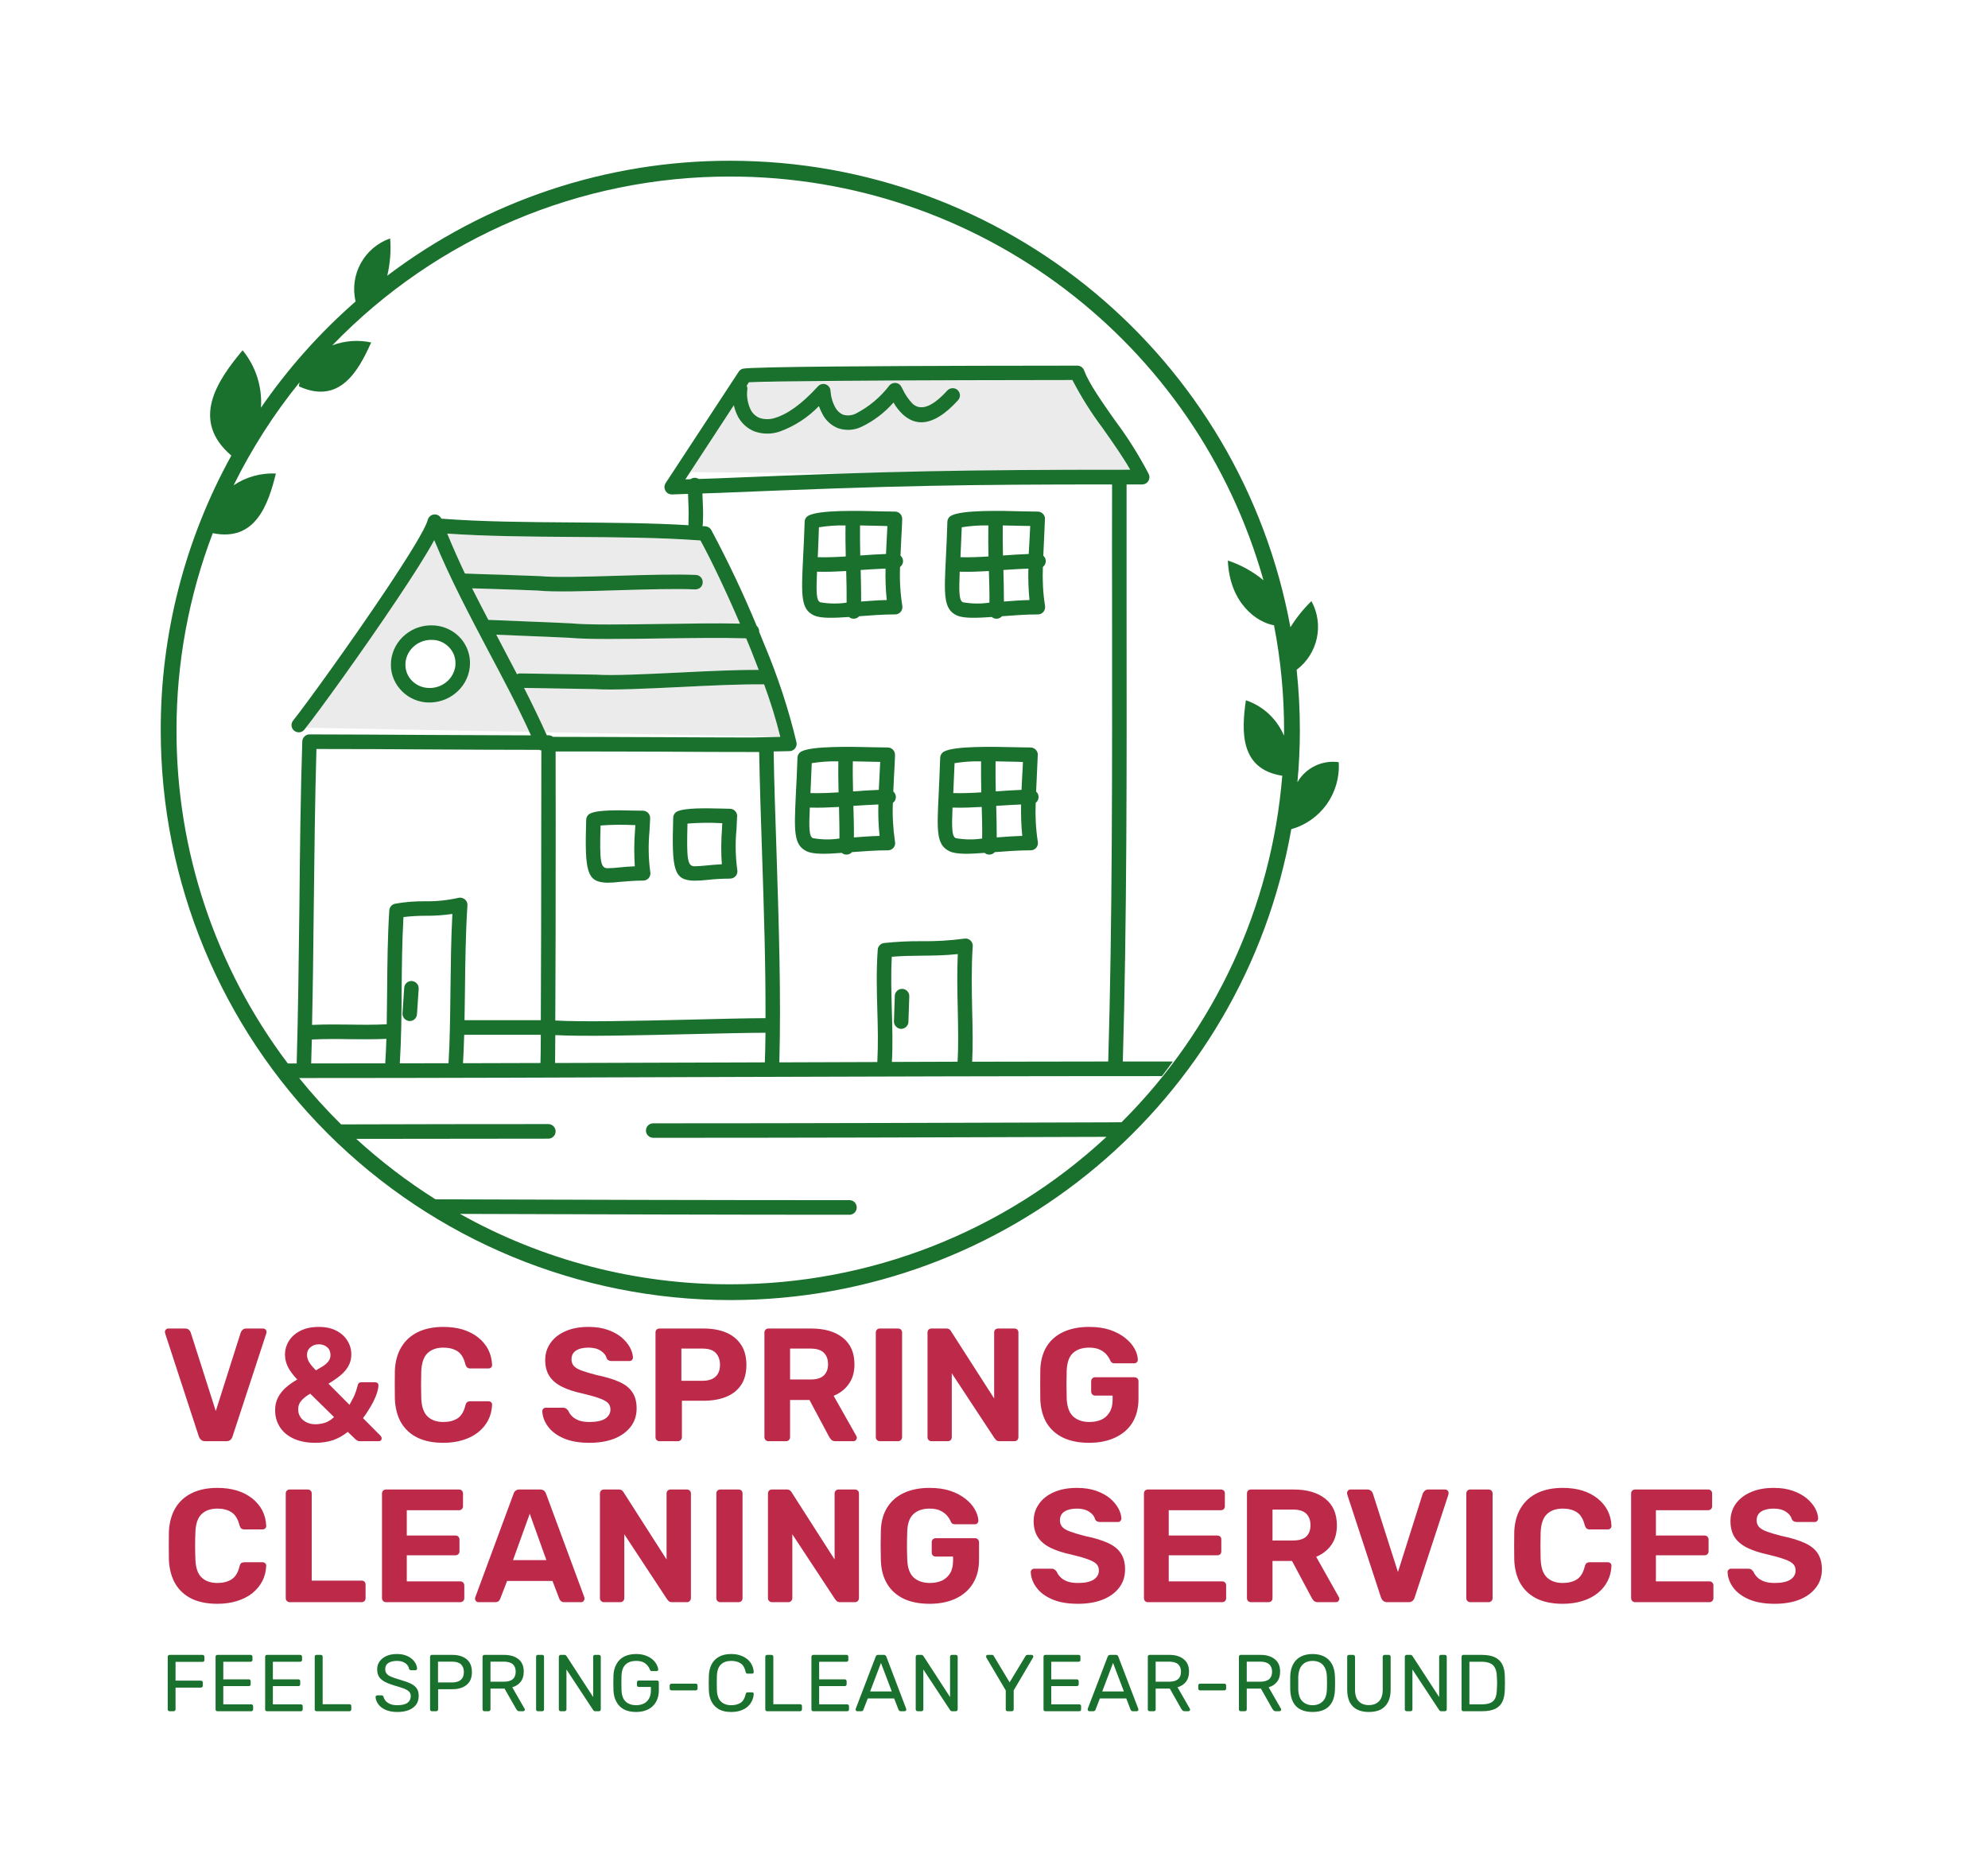 <svg xmlns="http://www.w3.org/2000/svg" version="1.1" xmlns:xlink="http://www.w3.org/1999/xlink" xmlns:svgjs="http://svgjs.dev/svgjs" viewBox="0 0 18.527 17.451"><g transform="matrix(1,0,0,1,1.498,12.364)"><rect width="18.527" height="17.451" x="-1.498" y="-12.364" fill="#ffffff"></rect><g><path d=" M 0.414 1.065 Q 0.39 1.065 0.376 1.052 Q 0.361 1.039 0.355 1.021 L 0.041 0.06 Q 0.039 0.052 0.039 0.046 Q 0.039 0.034 0.048 0.025 Q 0.057 0.015 0.071 0.015 L 0.228 0.015 Q 0.251 0.015 0.263 0.028 Q 0.276 0.04 0.279 0.051 L 0.513 0.784 L 0.746 0.051 Q 0.75 0.04 0.762 0.028 Q 0.774 0.015 0.796 0.015 L 0.954 0.015 Q 0.968 0.015 0.977 0.025 Q 0.986 0.034 0.986 0.046 Q 0.986 0.052 0.984 0.06 L 0.669 1.021 Q 0.664 1.039 0.65 1.052 Q 0.636 1.065 0.611 1.065 L 0.414 1.065 Z M 1.44 1.08 Q 1.327 1.08 1.243 1.043 Q 1.159 1.006 1.113 0.937 Q 1.066 0.868 1.066 0.775 Q 1.066 0.709 1.093 0.658 Q 1.119 0.607 1.165 0.566 Q 1.212 0.525 1.272 0.49 Q 1.21 0.424 1.184 0.37 Q 1.158 0.316 1.158 0.259 Q 1.158 0.19 1.194 0.132 Q 1.23 0.073 1.3 0.037 Q 1.371 -2.220446049250313e-16 1.473 -2.220446049250313e-16 Q 1.569 -2.220446049250313e-16 1.636 0.035 Q 1.704 0.07 1.74 0.129 Q 1.776 0.187 1.776 0.256 Q 1.776 0.318 1.748 0.367 Q 1.72 0.415 1.672 0.454 Q 1.624 0.493 1.563 0.529 L 1.759 0.726 Q 1.774 0.7 1.797 0.655 Q 1.819 0.61 1.837 0.54 Q 1.842 0.516 1.869 0.516 L 1.999 0.516 Q 2.013 0.516 2.021 0.524 Q 2.029 0.532 2.029 0.546 Q 2.028 0.574 2.016 0.613 Q 2.004 0.651 1.983 0.693 Q 1.962 0.735 1.936 0.775 Q 1.911 0.816 1.885 0.85 L 2.049 1.015 Q 2.059 1.027 2.059 1.038 Q 2.059 1.05 2.052 1.057 Q 2.044 1.065 2.031 1.065 L 1.858 1.065 Q 1.843 1.065 1.834 1.06 Q 1.825 1.054 1.818 1.05 L 1.743 0.978 Q 1.683 1.027 1.609 1.054 Q 1.534 1.08 1.44 1.08 Z M 1.44 0.907 Q 1.489 0.907 1.534 0.892 Q 1.578 0.876 1.615 0.84 L 1.393 0.622 Q 1.347 0.648 1.314 0.683 Q 1.281 0.718 1.281 0.768 Q 1.281 0.811 1.303 0.843 Q 1.326 0.874 1.363 0.891 Q 1.399 0.907 1.44 0.907 Z M 1.446 0.405 Q 1.483 0.384 1.515 0.364 Q 1.546 0.343 1.564 0.319 Q 1.582 0.294 1.582 0.262 Q 1.582 0.216 1.551 0.189 Q 1.519 0.162 1.473 0.162 Q 1.429 0.162 1.396 0.189 Q 1.363 0.216 1.363 0.262 Q 1.363 0.283 1.371 0.304 Q 1.378 0.324 1.396 0.348 Q 1.414 0.372 1.446 0.405 Z M 2.634 1.08 Q 2.493 1.08 2.395 1.033 Q 2.296 0.985 2.242 0.895 Q 2.188 0.804 2.182 0.673 Q 2.181 0.612 2.181 0.541 Q 2.181 0.471 2.182 0.406 Q 2.188 0.277 2.243 0.187 Q 2.298 0.096 2.397 0.048 Q 2.496 -2.220446049250313e-16 2.634 -2.220446049250313e-16 Q 2.734 -2.220446049250313e-16 2.817 0.025 Q 2.899 0.051 2.959 0.099 Q 3.019 0.147 3.052 0.211 Q 3.085 0.276 3.088 0.355 Q 3.088 0.369 3.079 0.378 Q 3.069 0.387 3.055 0.387 L 2.884 0.387 Q 2.866 0.387 2.856 0.378 Q 2.845 0.369 2.839 0.348 Q 2.817 0.259 2.764 0.226 Q 2.712 0.193 2.634 0.193 Q 2.541 0.193 2.487 0.244 Q 2.433 0.295 2.428 0.414 Q 2.424 0.537 2.428 0.666 Q 2.433 0.784 2.487 0.835 Q 2.541 0.886 2.634 0.886 Q 2.712 0.886 2.765 0.853 Q 2.818 0.819 2.839 0.732 Q 2.845 0.709 2.856 0.701 Q 2.866 0.693 2.884 0.693 L 3.055 0.693 Q 3.069 0.693 3.079 0.702 Q 3.088 0.711 3.088 0.724 Q 3.085 0.804 3.052 0.868 Q 3.019 0.933 2.959 0.981 Q 2.899 1.029 2.817 1.054 Q 2.734 1.08 2.634 1.08 Z M 3.996 1.08 Q 3.852 1.08 3.755 1.038 Q 3.658 0.996 3.609 0.928 Q 3.559 0.861 3.556 0.784 Q 3.556 0.772 3.565 0.763 Q 3.574 0.753 3.588 0.753 L 3.748 0.753 Q 3.768 0.753 3.778 0.761 Q 3.789 0.769 3.798 0.781 Q 3.808 0.807 3.832 0.831 Q 3.855 0.855 3.895 0.871 Q 3.936 0.886 3.996 0.886 Q 4.093 0.886 4.142 0.855 Q 4.191 0.823 4.191 0.769 Q 4.191 0.73 4.165 0.706 Q 4.138 0.682 4.082 0.663 Q 4.026 0.643 3.933 0.621 Q 3.82 0.597 3.742 0.559 Q 3.663 0.52 3.623 0.46 Q 3.583 0.399 3.583 0.309 Q 3.583 0.219 3.633 0.149 Q 3.682 0.079 3.772 0.04 Q 3.862 -2.220446049250313e-16 3.987 -2.220446049250313e-16 Q 4.087 -2.220446049250313e-16 4.165 0.027 Q 4.242 0.054 4.294 0.097 Q 4.345 0.141 4.372 0.19 Q 4.399 0.24 4.401 0.286 Q 4.401 0.298 4.392 0.308 Q 4.383 0.318 4.369 0.318 L 4.201 0.318 Q 4.186 0.318 4.174 0.312 Q 4.162 0.306 4.155 0.291 Q 4.146 0.252 4.102 0.223 Q 4.057 0.193 3.987 0.193 Q 3.913 0.193 3.871 0.22 Q 3.828 0.247 3.828 0.303 Q 3.828 0.339 3.85 0.364 Q 3.871 0.388 3.923 0.407 Q 3.975 0.426 4.06 0.448 Q 4.192 0.475 4.275 0.513 Q 4.357 0.55 4.396 0.61 Q 4.435 0.669 4.435 0.759 Q 4.435 0.859 4.379 0.931 Q 4.323 1.003 4.225 1.042 Q 4.126 1.08 3.996 1.08 Z M 4.648 1.065 Q 4.632 1.065 4.621 1.054 Q 4.611 1.044 4.611 1.027 L 4.611 0.052 Q 4.611 0.036 4.621 0.025 Q 4.632 0.015 4.648 0.015 L 5.058 0.015 Q 5.179 0.015 5.268 0.052 Q 5.358 0.09 5.408 0.166 Q 5.458 0.241 5.458 0.354 Q 5.458 0.468 5.408 0.542 Q 5.358 0.616 5.268 0.652 Q 5.179 0.688 5.058 0.688 L 4.857 0.688 L 4.857 1.027 Q 4.857 1.044 4.846 1.054 Q 4.836 1.065 4.819 1.065 L 4.648 1.065 Z M 4.852 0.502 L 5.05 0.502 Q 5.127 0.502 5.169 0.465 Q 5.212 0.427 5.212 0.352 Q 5.212 0.286 5.174 0.244 Q 5.136 0.202 5.05 0.202 L 4.852 0.202 L 4.852 0.502 Z M 5.664 1.065 Q 5.647 1.065 5.637 1.054 Q 5.626 1.044 5.626 1.027 L 5.626 0.052 Q 5.626 0.036 5.637 0.025 Q 5.647 0.015 5.664 0.015 L 6.061 0.015 Q 6.249 0.015 6.357 0.101 Q 6.465 0.187 6.465 0.349 Q 6.465 0.459 6.412 0.532 Q 6.36 0.606 6.271 0.642 L 6.483 1.017 Q 6.487 1.026 6.487 1.033 Q 6.487 1.045 6.478 1.055 Q 6.469 1.065 6.456 1.065 L 6.289 1.065 Q 6.262 1.065 6.249 1.051 Q 6.235 1.036 6.229 1.024 L 6.046 0.681 L 5.865 0.681 L 5.865 1.027 Q 5.865 1.044 5.854 1.054 Q 5.844 1.065 5.827 1.065 L 5.664 1.065 Z M 5.865 0.49 L 6.057 0.49 Q 6.139 0.49 6.179 0.453 Q 6.219 0.415 6.219 0.348 Q 6.219 0.28 6.18 0.241 Q 6.141 0.202 6.057 0.202 L 5.865 0.202 L 5.865 0.49 Z M 6.702 1.065 Q 6.685 1.065 6.675 1.054 Q 6.664 1.044 6.664 1.027 L 6.664 0.052 Q 6.664 0.036 6.675 0.025 Q 6.685 0.015 6.702 0.015 L 6.871 0.015 Q 6.888 0.015 6.898 0.025 Q 6.909 0.036 6.909 0.052 L 6.909 1.027 Q 6.909 1.044 6.898 1.054 Q 6.888 1.065 6.871 1.065 L 6.702 1.065 Z M 7.183 1.065 Q 7.167 1.065 7.156 1.054 Q 7.146 1.044 7.146 1.027 L 7.146 0.052 Q 7.146 0.036 7.156 0.025 Q 7.167 0.015 7.183 0.015 L 7.32 0.015 Q 7.342 0.015 7.353 0.025 Q 7.363 0.036 7.366 0.042 L 7.767 0.667 L 7.767 0.052 Q 7.767 0.036 7.777 0.025 Q 7.788 0.015 7.803 0.015 L 7.956 0.015 Q 7.972 0.015 7.983 0.025 Q 7.993 0.036 7.993 0.052 L 7.993 1.027 Q 7.993 1.042 7.983 1.054 Q 7.972 1.065 7.956 1.065 L 7.818 1.065 Q 7.795 1.065 7.785 1.054 Q 7.776 1.042 7.771 1.038 L 7.372 0.432 L 7.372 1.027 Q 7.372 1.044 7.362 1.054 Q 7.351 1.065 7.335 1.065 L 7.183 1.065 Z M 8.652 1.08 Q 8.511 1.08 8.411 1.033 Q 8.311 0.985 8.256 0.895 Q 8.202 0.804 8.197 0.675 Q 8.196 0.61 8.196 0.537 Q 8.196 0.463 8.197 0.397 Q 8.202 0.271 8.256 0.183 Q 8.311 0.094 8.412 0.047 Q 8.514 -2.220446049250313e-16 8.652 -2.220446049250313e-16 Q 8.763 -2.220446049250313e-16 8.847 0.028 Q 8.931 0.057 8.988 0.103 Q 9.045 0.148 9.075 0.202 Q 9.105 0.256 9.106 0.306 Q 9.106 0.319 9.097 0.329 Q 9.088 0.339 9.073 0.339 L 8.887 0.339 Q 8.872 0.339 8.864 0.333 Q 8.856 0.327 8.85 0.315 Q 8.839 0.288 8.816 0.26 Q 8.793 0.232 8.754 0.213 Q 8.715 0.193 8.652 0.193 Q 8.557 0.193 8.502 0.243 Q 8.448 0.292 8.443 0.405 Q 8.439 0.534 8.443 0.667 Q 8.448 0.784 8.504 0.835 Q 8.56 0.886 8.655 0.886 Q 8.716 0.886 8.765 0.865 Q 8.814 0.843 8.842 0.796 Q 8.871 0.75 8.871 0.678 L 8.871 0.64 L 8.707 0.64 Q 8.692 0.64 8.682 0.629 Q 8.671 0.618 8.671 0.603 L 8.671 0.507 Q 8.671 0.49 8.682 0.48 Q 8.692 0.469 8.707 0.469 L 9.075 0.469 Q 9.091 0.469 9.102 0.48 Q 9.112 0.49 9.112 0.507 L 9.112 0.67 Q 9.112 0.799 9.056 0.891 Q 9 0.982 8.895 1.031 Q 8.791 1.08 8.652 1.08 Z M 0.528 2.58 Q 0.387 2.58 0.289 2.533 Q 0.191 2.485 0.137 2.395 Q 0.083 2.304 0.076 2.173 Q 0.075 2.112 0.075 2.041 Q 0.075 1.971 0.076 1.906 Q 0.083 1.777 0.137 1.687 Q 0.192 1.596 0.291 1.548 Q 0.39 1.5 0.528 1.5 Q 0.629 1.5 0.711 1.525 Q 0.793 1.551 0.854 1.599 Q 0.913 1.647 0.947 1.711 Q 0.98 1.776 0.983 1.855 Q 0.983 1.869 0.973 1.878 Q 0.963 1.887 0.95 1.887 L 0.778 1.887 Q 0.761 1.887 0.75 1.878 Q 0.74 1.869 0.734 1.848 Q 0.711 1.759 0.658 1.726 Q 0.606 1.693 0.528 1.693 Q 0.435 1.693 0.381 1.744 Q 0.327 1.795 0.323 1.914 Q 0.318 2.037 0.323 2.166 Q 0.327 2.284 0.381 2.335 Q 0.435 2.386 0.528 2.386 Q 0.606 2.386 0.659 2.353 Q 0.713 2.319 0.734 2.232 Q 0.74 2.209 0.75 2.201 Q 0.761 2.193 0.778 2.193 L 0.95 2.193 Q 0.963 2.193 0.973 2.202 Q 0.983 2.211 0.983 2.224 Q 0.98 2.304 0.947 2.368 Q 0.913 2.433 0.854 2.481 Q 0.793 2.529 0.711 2.554 Q 0.629 2.58 0.528 2.58 Z M 1.203 2.565 Q 1.186 2.565 1.176 2.554 Q 1.165 2.544 1.165 2.527 L 1.165 1.552 Q 1.165 1.536 1.176 1.525 Q 1.186 1.515 1.203 1.515 L 1.369 1.515 Q 1.386 1.515 1.396 1.525 Q 1.407 1.536 1.407 1.552 L 1.407 2.364 L 1.872 2.364 Q 1.888 2.364 1.899 2.374 Q 1.909 2.385 1.909 2.401 L 1.909 2.527 Q 1.909 2.544 1.899 2.554 Q 1.888 2.565 1.872 2.565 L 1.203 2.565 Z M 2.1 2.565 Q 2.083 2.565 2.073 2.554 Q 2.062 2.544 2.062 2.527 L 2.062 1.552 Q 2.062 1.536 2.073 1.525 Q 2.083 1.515 2.1 1.515 L 2.779 1.515 Q 2.796 1.515 2.806 1.525 Q 2.817 1.536 2.817 1.552 L 2.817 1.672 Q 2.817 1.687 2.806 1.698 Q 2.796 1.708 2.779 1.708 L 2.293 1.708 L 2.293 1.944 L 2.746 1.944 Q 2.763 1.944 2.773 1.954 Q 2.784 1.965 2.784 1.981 L 2.784 2.092 Q 2.784 2.107 2.773 2.118 Q 2.763 2.128 2.746 2.128 L 2.293 2.128 L 2.293 2.371 L 2.791 2.371 Q 2.808 2.371 2.818 2.382 Q 2.829 2.392 2.829 2.409 L 2.829 2.527 Q 2.829 2.544 2.818 2.554 Q 2.808 2.565 2.791 2.565 L 2.1 2.565 Z M 2.961 2.565 Q 2.947 2.565 2.938 2.555 Q 2.929 2.545 2.929 2.533 Q 2.929 2.526 2.931 2.52 L 3.288 1.555 Q 3.292 1.539 3.306 1.527 Q 3.319 1.515 3.343 1.515 L 3.535 1.515 Q 3.559 1.515 3.573 1.527 Q 3.586 1.539 3.591 1.555 L 3.948 2.52 Q 3.949 2.526 3.949 2.533 Q 3.949 2.545 3.94 2.555 Q 3.931 2.565 3.918 2.565 L 3.762 2.565 Q 3.739 2.565 3.729 2.554 Q 3.718 2.544 3.715 2.535 L 3.651 2.367 L 3.228 2.367 L 3.163 2.535 Q 3.16 2.544 3.15 2.554 Q 3.139 2.565 3.117 2.565 L 2.961 2.565 Z M 3.283 2.173 L 3.594 2.173 L 3.439 1.741 L 3.283 2.173 Z M 4.131 2.565 Q 4.114 2.565 4.104 2.554 Q 4.093 2.544 4.093 2.527 L 4.093 1.552 Q 4.093 1.536 4.104 1.525 Q 4.114 1.515 4.131 1.515 L 4.267 1.515 Q 4.29 1.515 4.3 1.525 Q 4.311 1.536 4.314 1.542 L 4.714 2.167 L 4.714 1.552 Q 4.714 1.536 4.725 1.525 Q 4.735 1.515 4.75 1.515 L 4.903 1.515 Q 4.92 1.515 4.93 1.525 Q 4.941 1.536 4.941 1.552 L 4.941 2.527 Q 4.941 2.542 4.93 2.554 Q 4.92 2.565 4.903 2.565 L 4.765 2.565 Q 4.743 2.565 4.733 2.554 Q 4.723 2.542 4.719 2.538 L 4.32 1.932 L 4.32 2.527 Q 4.32 2.544 4.309 2.554 Q 4.299 2.565 4.282 2.565 L 4.131 2.565 Z M 5.215 2.565 Q 5.199 2.565 5.188 2.554 Q 5.178 2.544 5.178 2.527 L 5.178 1.552 Q 5.178 1.536 5.188 1.525 Q 5.199 1.515 5.215 1.515 L 5.385 1.515 Q 5.401 1.515 5.412 1.525 Q 5.422 1.536 5.422 1.552 L 5.422 2.527 Q 5.422 2.544 5.412 2.554 Q 5.401 2.565 5.385 2.565 L 5.215 2.565 Z M 5.697 2.565 Q 5.68 2.565 5.67 2.554 Q 5.659 2.544 5.659 2.527 L 5.659 1.552 Q 5.659 1.536 5.67 1.525 Q 5.68 1.515 5.697 1.515 L 5.833 1.515 Q 5.856 1.515 5.866 1.525 Q 5.877 1.536 5.88 1.542 L 6.28 2.167 L 6.28 1.552 Q 6.28 1.536 6.291 1.525 Q 6.301 1.515 6.316 1.515 L 6.469 1.515 Q 6.486 1.515 6.496 1.525 Q 6.507 1.536 6.507 1.552 L 6.507 2.527 Q 6.507 2.542 6.496 2.554 Q 6.486 2.565 6.469 2.565 L 6.331 2.565 Q 6.309 2.565 6.299 2.554 Q 6.289 2.542 6.285 2.538 L 5.886 1.932 L 5.886 2.527 Q 5.886 2.544 5.875 2.554 Q 5.865 2.565 5.848 2.565 L 5.697 2.565 Z M 7.165 2.58 Q 7.024 2.58 6.924 2.533 Q 6.825 2.485 6.77 2.395 Q 6.715 2.304 6.711 2.175 Q 6.709 2.11 6.709 2.037 Q 6.709 1.963 6.711 1.897 Q 6.715 1.771 6.77 1.683 Q 6.825 1.594 6.926 1.547 Q 7.027 1.5 7.165 1.5 Q 7.276 1.5 7.36 1.528 Q 7.444 1.557 7.501 1.603 Q 7.558 1.648 7.588 1.702 Q 7.618 1.756 7.62 1.806 Q 7.62 1.819 7.611 1.829 Q 7.602 1.839 7.587 1.839 L 7.401 1.839 Q 7.386 1.839 7.377 1.833 Q 7.369 1.827 7.363 1.815 Q 7.353 1.788 7.329 1.76 Q 7.306 1.732 7.267 1.713 Q 7.228 1.693 7.165 1.693 Q 7.071 1.693 7.016 1.743 Q 6.961 1.792 6.957 1.905 Q 6.952 2.034 6.957 2.167 Q 6.961 2.284 7.017 2.335 Q 7.074 2.386 7.168 2.386 Q 7.23 2.386 7.278 2.365 Q 7.327 2.343 7.356 2.296 Q 7.384 2.25 7.384 2.178 L 7.384 2.14 L 7.221 2.14 Q 7.206 2.14 7.195 2.129 Q 7.185 2.118 7.185 2.103 L 7.185 2.007 Q 7.185 1.99 7.195 1.98 Q 7.206 1.969 7.221 1.969 L 7.588 1.969 Q 7.605 1.969 7.615 1.98 Q 7.626 1.99 7.626 2.007 L 7.626 2.17 Q 7.626 2.299 7.569 2.391 Q 7.513 2.482 7.409 2.531 Q 7.305 2.58 7.165 2.58 Z M 8.548 2.58 Q 8.404 2.58 8.307 2.538 Q 8.21 2.496 8.161 2.428 Q 8.111 2.361 8.108 2.284 Q 8.108 2.272 8.117 2.263 Q 8.126 2.253 8.14 2.253 L 8.3 2.253 Q 8.32 2.253 8.33 2.261 Q 8.341 2.269 8.35 2.281 Q 8.36 2.307 8.384 2.331 Q 8.407 2.355 8.447 2.371 Q 8.488 2.386 8.548 2.386 Q 8.645 2.386 8.694 2.355 Q 8.743 2.323 8.743 2.269 Q 8.743 2.23 8.717 2.206 Q 8.69 2.182 8.634 2.163 Q 8.578 2.143 8.485 2.121 Q 8.372 2.097 8.294 2.059 Q 8.215 2.02 8.175 1.96 Q 8.135 1.899 8.135 1.809 Q 8.135 1.719 8.185 1.649 Q 8.234 1.579 8.324 1.54 Q 8.414 1.5 8.539 1.5 Q 8.639 1.5 8.717 1.527 Q 8.794 1.554 8.846 1.597 Q 8.897 1.641 8.924 1.69 Q 8.951 1.74 8.953 1.786 Q 8.953 1.798 8.944 1.808 Q 8.935 1.818 8.921 1.818 L 8.753 1.818 Q 8.738 1.818 8.726 1.812 Q 8.714 1.806 8.707 1.791 Q 8.698 1.752 8.654 1.723 Q 8.609 1.693 8.539 1.693 Q 8.465 1.693 8.423 1.72 Q 8.38 1.747 8.38 1.803 Q 8.38 1.839 8.402 1.864 Q 8.423 1.888 8.475 1.907 Q 8.527 1.926 8.612 1.948 Q 8.744 1.975 8.827 2.013 Q 8.909 2.05 8.948 2.11 Q 8.987 2.169 8.987 2.259 Q 8.987 2.359 8.931 2.431 Q 8.875 2.503 8.777 2.542 Q 8.678 2.58 8.548 2.58 Z M 9.2 2.565 Q 9.184 2.565 9.173 2.554 Q 9.163 2.544 9.163 2.527 L 9.163 1.552 Q 9.163 1.536 9.173 1.525 Q 9.184 1.515 9.2 1.515 L 9.88 1.515 Q 9.896 1.515 9.907 1.525 Q 9.917 1.536 9.917 1.552 L 9.917 1.672 Q 9.917 1.687 9.907 1.698 Q 9.896 1.708 9.88 1.708 L 9.394 1.708 L 9.394 1.944 L 9.847 1.944 Q 9.863 1.944 9.874 1.954 Q 9.884 1.965 9.884 1.981 L 9.884 2.092 Q 9.884 2.107 9.874 2.118 Q 9.863 2.128 9.847 2.128 L 9.394 2.128 L 9.394 2.371 L 9.892 2.371 Q 9.908 2.371 9.919 2.382 Q 9.929 2.392 9.929 2.409 L 9.929 2.527 Q 9.929 2.544 9.919 2.554 Q 9.908 2.565 9.892 2.565 L 9.2 2.565 Z M 10.16 2.565 Q 10.144 2.565 10.133 2.554 Q 10.123 2.544 10.123 2.527 L 10.123 1.552 Q 10.123 1.536 10.133 1.525 Q 10.144 1.515 10.16 1.515 L 10.558 1.515 Q 10.745 1.515 10.853 1.601 Q 10.961 1.687 10.961 1.849 Q 10.961 1.959 10.909 2.032 Q 10.856 2.106 10.768 2.142 L 10.979 2.517 Q 10.984 2.526 10.984 2.533 Q 10.984 2.545 10.975 2.555 Q 10.966 2.565 10.952 2.565 L 10.786 2.565 Q 10.759 2.565 10.745 2.551 Q 10.732 2.536 10.726 2.524 L 10.543 2.181 L 10.361 2.181 L 10.361 2.527 Q 10.361 2.544 10.351 2.554 Q 10.34 2.565 10.324 2.565 L 10.16 2.565 Z M 10.361 1.99 L 10.553 1.99 Q 10.636 1.99 10.676 1.953 Q 10.715 1.915 10.715 1.848 Q 10.715 1.78 10.676 1.741 Q 10.637 1.702 10.553 1.702 L 10.361 1.702 L 10.361 1.99 Z M 11.431 2.565 Q 11.407 2.565 11.392 2.552 Q 11.378 2.539 11.372 2.521 L 11.057 1.56 Q 11.056 1.552 11.056 1.546 Q 11.056 1.534 11.065 1.525 Q 11.074 1.515 11.087 1.515 L 11.245 1.515 Q 11.267 1.515 11.28 1.528 Q 11.293 1.54 11.296 1.551 L 11.53 2.284 L 11.762 1.551 Q 11.767 1.54 11.779 1.528 Q 11.791 1.515 11.813 1.515 L 11.971 1.515 Q 11.984 1.515 11.993 1.525 Q 12.002 1.534 12.002 1.546 Q 12.002 1.552 12.001 1.56 L 11.686 2.521 Q 11.681 2.539 11.667 2.552 Q 11.653 2.565 11.627 2.565 L 11.431 2.565 Z M 12.205 2.565 Q 12.188 2.565 12.178 2.554 Q 12.167 2.544 12.167 2.527 L 12.167 1.552 Q 12.167 1.536 12.178 1.525 Q 12.188 1.515 12.205 1.515 L 12.374 1.515 Q 12.391 1.515 12.401 1.525 Q 12.412 1.536 12.412 1.552 L 12.412 2.527 Q 12.412 2.544 12.401 2.554 Q 12.391 2.565 12.374 2.565 L 12.205 2.565 Z M 13.066 2.58 Q 12.925 2.58 12.826 2.533 Q 12.728 2.485 12.674 2.395 Q 12.62 2.304 12.614 2.173 Q 12.613 2.112 12.613 2.041 Q 12.613 1.971 12.614 1.906 Q 12.62 1.777 12.675 1.687 Q 12.73 1.596 12.829 1.548 Q 12.928 1.5 13.066 1.5 Q 13.166 1.5 13.249 1.525 Q 13.331 1.551 13.391 1.599 Q 13.451 1.647 13.484 1.711 Q 13.517 1.776 13.52 1.855 Q 13.52 1.869 13.51 1.878 Q 13.501 1.887 13.487 1.887 L 13.316 1.887 Q 13.298 1.887 13.288 1.878 Q 13.277 1.869 13.271 1.848 Q 13.249 1.759 13.196 1.726 Q 13.144 1.693 13.066 1.693 Q 12.973 1.693 12.919 1.744 Q 12.865 1.795 12.86 1.914 Q 12.856 2.037 12.86 2.166 Q 12.865 2.284 12.919 2.335 Q 12.973 2.386 13.066 2.386 Q 13.144 2.386 13.197 2.353 Q 13.25 2.319 13.271 2.232 Q 13.277 2.209 13.288 2.201 Q 13.298 2.193 13.316 2.193 L 13.487 2.193 Q 13.501 2.193 13.51 2.202 Q 13.52 2.211 13.52 2.224 Q 13.517 2.304 13.484 2.368 Q 13.451 2.433 13.391 2.481 Q 13.331 2.529 13.249 2.554 Q 13.166 2.58 13.066 2.58 Z M 13.741 2.565 Q 13.724 2.565 13.714 2.554 Q 13.703 2.544 13.703 2.527 L 13.703 1.552 Q 13.703 1.536 13.714 1.525 Q 13.724 1.515 13.741 1.515 L 14.42 1.515 Q 14.437 1.515 14.447 1.525 Q 14.458 1.536 14.458 1.552 L 14.458 1.672 Q 14.458 1.687 14.447 1.698 Q 14.437 1.708 14.42 1.708 L 13.934 1.708 L 13.934 1.944 L 14.387 1.944 Q 14.404 1.944 14.414 1.954 Q 14.425 1.965 14.425 1.981 L 14.425 2.092 Q 14.425 2.107 14.414 2.118 Q 14.404 2.128 14.387 2.128 L 13.934 2.128 L 13.934 2.371 L 14.432 2.371 Q 14.449 2.371 14.459 2.382 Q 14.47 2.392 14.47 2.409 L 14.47 2.527 Q 14.47 2.544 14.459 2.554 Q 14.449 2.565 14.432 2.565 L 13.741 2.565 Z M 15.041 2.58 Q 14.897 2.58 14.8 2.538 Q 14.704 2.496 14.654 2.428 Q 14.605 2.361 14.602 2.284 Q 14.602 2.272 14.611 2.263 Q 14.62 2.253 14.633 2.253 L 14.794 2.253 Q 14.813 2.253 14.824 2.261 Q 14.834 2.269 14.843 2.281 Q 14.854 2.307 14.877 2.331 Q 14.9 2.355 14.941 2.371 Q 14.981 2.386 15.041 2.386 Q 15.139 2.386 15.187 2.355 Q 15.236 2.323 15.236 2.269 Q 15.236 2.23 15.21 2.206 Q 15.184 2.182 15.127 2.163 Q 15.071 2.143 14.978 2.121 Q 14.866 2.097 14.787 2.059 Q 14.708 2.02 14.668 1.96 Q 14.629 1.899 14.629 1.809 Q 14.629 1.719 14.678 1.649 Q 14.728 1.579 14.818 1.54 Q 14.908 1.5 15.032 1.5 Q 15.133 1.5 15.21 1.527 Q 15.287 1.554 15.339 1.597 Q 15.391 1.641 15.418 1.69 Q 15.445 1.74 15.446 1.786 Q 15.446 1.798 15.437 1.808 Q 15.428 1.818 15.415 1.818 L 15.247 1.818 Q 15.232 1.818 15.22 1.812 Q 15.208 1.806 15.2 1.791 Q 15.191 1.752 15.147 1.723 Q 15.103 1.693 15.032 1.693 Q 14.959 1.693 14.916 1.72 Q 14.873 1.747 14.873 1.803 Q 14.873 1.839 14.895 1.864 Q 14.917 1.888 14.968 1.907 Q 15.02 1.926 15.106 1.948 Q 15.238 1.975 15.32 2.013 Q 15.403 2.05 15.442 2.11 Q 15.481 2.169 15.481 2.259 Q 15.481 2.359 15.424 2.431 Q 15.368 2.503 15.27 2.542 Q 15.172 2.58 15.041 2.58 Z" fill="#bd2949" fill-rule="nonzero"></path></g><g><path d=" M 0.083 3.581 Q 0.074 3.581 0.07 3.576 Q 0.065 3.571 0.065 3.564 L 0.065 3.074 Q 0.065 3.066 0.07 3.061 Q 0.074 3.056 0.083 3.056 L 0.389 3.056 Q 0.397 3.056 0.402 3.061 Q 0.407 3.066 0.407 3.074 L 0.407 3.104 Q 0.407 3.112 0.402 3.117 Q 0.397 3.121 0.389 3.121 L 0.138 3.121 L 0.138 3.296 L 0.373 3.296 Q 0.382 3.296 0.387 3.301 Q 0.392 3.306 0.392 3.314 L 0.392 3.344 Q 0.392 3.351 0.387 3.356 Q 0.382 3.361 0.373 3.361 L 0.138 3.361 L 0.138 3.564 Q 0.138 3.571 0.133 3.576 Q 0.128 3.581 0.12 3.581 L 0.083 3.581 Z M 0.528 3.581 Q 0.52 3.581 0.515 3.576 Q 0.511 3.571 0.511 3.564 L 0.511 3.074 Q 0.511 3.066 0.515 3.061 Q 0.52 3.056 0.528 3.056 L 0.838 3.056 Q 0.846 3.056 0.85 3.061 Q 0.855 3.066 0.855 3.074 L 0.855 3.102 Q 0.855 3.111 0.85 3.115 Q 0.846 3.12 0.838 3.12 L 0.583 3.12 L 0.583 3.284 L 0.821 3.284 Q 0.829 3.284 0.834 3.289 Q 0.838 3.294 0.838 3.302 L 0.838 3.33 Q 0.838 3.337 0.834 3.342 Q 0.829 3.347 0.821 3.347 L 0.583 3.347 L 0.583 3.517 L 0.844 3.517 Q 0.852 3.517 0.856 3.522 Q 0.861 3.526 0.861 3.534 L 0.861 3.564 Q 0.861 3.571 0.856 3.576 Q 0.852 3.581 0.844 3.581 L 0.528 3.581 Z M 0.99 3.581 Q 0.982 3.581 0.977 3.576 Q 0.973 3.571 0.973 3.564 L 0.973 3.074 Q 0.973 3.066 0.977 3.061 Q 0.982 3.056 0.99 3.056 L 1.3 3.056 Q 1.308 3.056 1.312 3.061 Q 1.317 3.066 1.317 3.074 L 1.317 3.102 Q 1.317 3.111 1.312 3.115 Q 1.308 3.12 1.3 3.12 L 1.045 3.12 L 1.045 3.284 L 1.283 3.284 Q 1.291 3.284 1.296 3.289 Q 1.3 3.294 1.3 3.302 L 1.3 3.33 Q 1.3 3.337 1.296 3.342 Q 1.291 3.347 1.283 3.347 L 1.045 3.347 L 1.045 3.517 L 1.306 3.517 Q 1.314 3.517 1.318 3.522 Q 1.323 3.526 1.323 3.534 L 1.323 3.564 Q 1.323 3.571 1.318 3.576 Q 1.314 3.581 1.306 3.581 L 0.99 3.581 Z M 1.452 3.581 Q 1.444 3.581 1.439 3.576 Q 1.435 3.571 1.435 3.564 L 1.435 3.073 Q 1.435 3.066 1.439 3.061 Q 1.444 3.056 1.452 3.056 L 1.492 3.056 Q 1.499 3.056 1.504 3.061 Q 1.509 3.066 1.509 3.073 L 1.509 3.516 L 1.758 3.516 Q 1.766 3.516 1.771 3.52 Q 1.776 3.525 1.776 3.534 L 1.776 3.564 Q 1.776 3.571 1.771 3.576 Q 1.766 3.581 1.758 3.581 L 1.452 3.581 Z M 2.205 3.588 Q 2.14 3.588 2.095 3.568 Q 2.051 3.548 2.028 3.516 Q 2.004 3.484 2.002 3.449 Q 2.002 3.443 2.007 3.438 Q 2.012 3.433 2.019 3.433 L 2.057 3.433 Q 2.066 3.433 2.071 3.438 Q 2.075 3.442 2.077 3.448 Q 2.081 3.466 2.095 3.484 Q 2.11 3.501 2.136 3.513 Q 2.163 3.525 2.205 3.525 Q 2.269 3.525 2.3 3.502 Q 2.33 3.479 2.33 3.441 Q 2.33 3.414 2.314 3.398 Q 2.298 3.382 2.265 3.369 Q 2.232 3.357 2.179 3.342 Q 2.125 3.326 2.089 3.307 Q 2.053 3.288 2.035 3.261 Q 2.017 3.233 2.017 3.19 Q 2.017 3.15 2.039 3.118 Q 2.061 3.086 2.102 3.067 Q 2.143 3.048 2.201 3.048 Q 2.248 3.048 2.283 3.061 Q 2.317 3.073 2.341 3.094 Q 2.364 3.114 2.376 3.138 Q 2.388 3.162 2.389 3.184 Q 2.389 3.189 2.385 3.194 Q 2.381 3.199 2.373 3.199 L 2.333 3.199 Q 2.328 3.199 2.322 3.196 Q 2.317 3.193 2.314 3.185 Q 2.309 3.154 2.279 3.133 Q 2.249 3.112 2.201 3.112 Q 2.152 3.112 2.122 3.131 Q 2.092 3.15 2.092 3.189 Q 2.092 3.215 2.106 3.232 Q 2.12 3.249 2.151 3.261 Q 2.182 3.274 2.231 3.288 Q 2.291 3.305 2.329 3.323 Q 2.368 3.342 2.386 3.369 Q 2.404 3.396 2.404 3.439 Q 2.404 3.486 2.38 3.52 Q 2.355 3.553 2.31 3.571 Q 2.266 3.588 2.205 3.588 Z M 2.527 3.581 Q 2.519 3.581 2.515 3.576 Q 2.51 3.571 2.51 3.564 L 2.51 3.074 Q 2.51 3.066 2.515 3.061 Q 2.519 3.056 2.527 3.056 L 2.718 3.056 Q 2.773 3.056 2.814 3.074 Q 2.855 3.092 2.878 3.127 Q 2.9 3.163 2.9 3.216 Q 2.9 3.27 2.878 3.305 Q 2.855 3.34 2.814 3.358 Q 2.773 3.376 2.718 3.376 L 2.585 3.376 L 2.585 3.564 Q 2.585 3.571 2.58 3.576 Q 2.575 3.581 2.567 3.581 L 2.527 3.581 Z M 2.584 3.313 L 2.714 3.313 Q 2.77 3.313 2.797 3.288 Q 2.825 3.264 2.825 3.216 Q 2.825 3.17 2.798 3.144 Q 2.771 3.119 2.714 3.119 L 2.584 3.119 L 2.584 3.313 Z M 3.016 3.581 Q 3.008 3.581 3.004 3.576 Q 2.999 3.571 2.999 3.564 L 2.999 3.074 Q 2.999 3.066 3.004 3.061 Q 3.008 3.056 3.016 3.056 L 3.199 3.056 Q 3.284 3.056 3.334 3.096 Q 3.383 3.135 3.383 3.213 Q 3.383 3.271 3.354 3.307 Q 3.325 3.344 3.276 3.358 L 3.391 3.558 Q 3.394 3.562 3.394 3.566 Q 3.394 3.572 3.389 3.576 Q 3.384 3.581 3.378 3.581 L 3.342 3.581 Q 3.329 3.581 3.323 3.574 Q 3.317 3.567 3.313 3.561 L 3.204 3.37 L 3.073 3.37 L 3.073 3.564 Q 3.073 3.571 3.068 3.576 Q 3.063 3.581 3.055 3.581 L 3.016 3.581 Z M 3.073 3.306 L 3.196 3.306 Q 3.253 3.306 3.28 3.283 Q 3.308 3.259 3.308 3.213 Q 3.308 3.167 3.281 3.143 Q 3.253 3.119 3.196 3.119 L 3.073 3.119 L 3.073 3.306 Z M 3.515 3.581 Q 3.507 3.581 3.502 3.576 Q 3.498 3.571 3.498 3.564 L 3.498 3.073 Q 3.498 3.066 3.502 3.061 Q 3.507 3.056 3.515 3.056 L 3.555 3.056 Q 3.563 3.056 3.568 3.061 Q 3.572 3.066 3.572 3.073 L 3.572 3.564 Q 3.572 3.571 3.568 3.576 Q 3.563 3.581 3.555 3.581 L 3.515 3.581 Z M 3.727 3.581 Q 3.719 3.581 3.715 3.576 Q 3.71 3.571 3.71 3.564 L 3.71 3.074 Q 3.71 3.066 3.715 3.061 Q 3.719 3.056 3.727 3.056 L 3.762 3.056 Q 3.771 3.056 3.775 3.06 Q 3.78 3.064 3.781 3.066 L 4.03 3.449 L 4.03 3.074 Q 4.03 3.066 4.034 3.061 Q 4.039 3.056 4.047 3.056 L 4.083 3.056 Q 4.091 3.056 4.096 3.061 Q 4.101 3.066 4.101 3.074 L 4.101 3.563 Q 4.101 3.57 4.096 3.576 Q 4.091 3.581 4.084 3.581 L 4.048 3.581 Q 4.039 3.581 4.035 3.576 Q 4.031 3.572 4.03 3.57 L 3.781 3.192 L 3.781 3.564 Q 3.781 3.571 3.776 3.576 Q 3.772 3.581 3.763 3.581 L 3.727 3.581 Z M 4.43 3.588 Q 4.363 3.588 4.317 3.564 Q 4.271 3.539 4.247 3.494 Q 4.222 3.449 4.219 3.388 Q 4.218 3.355 4.218 3.318 Q 4.218 3.281 4.219 3.247 Q 4.222 3.186 4.247 3.142 Q 4.271 3.097 4.317 3.073 Q 4.364 3.048 4.43 3.048 Q 4.482 3.048 4.521 3.063 Q 4.56 3.078 4.586 3.101 Q 4.611 3.124 4.623 3.149 Q 4.635 3.174 4.636 3.192 Q 4.637 3.199 4.632 3.203 Q 4.628 3.207 4.62 3.207 L 4.576 3.207 Q 4.569 3.207 4.565 3.204 Q 4.562 3.201 4.559 3.194 Q 4.552 3.174 4.537 3.156 Q 4.521 3.137 4.496 3.124 Q 4.47 3.112 4.43 3.112 Q 4.37 3.112 4.334 3.144 Q 4.297 3.177 4.294 3.251 Q 4.292 3.318 4.294 3.384 Q 4.297 3.459 4.334 3.492 Q 4.371 3.525 4.43 3.525 Q 4.47 3.525 4.501 3.51 Q 4.532 3.495 4.55 3.464 Q 4.568 3.434 4.568 3.387 L 4.568 3.355 L 4.455 3.355 Q 4.448 3.355 4.443 3.35 Q 4.438 3.345 4.438 3.337 L 4.438 3.313 Q 4.438 3.305 4.443 3.3 Q 4.448 3.295 4.455 3.295 L 4.625 3.295 Q 4.633 3.295 4.638 3.3 Q 4.642 3.305 4.642 3.313 L 4.642 3.385 Q 4.642 3.447 4.617 3.492 Q 4.592 3.538 4.544 3.563 Q 4.496 3.588 4.43 3.588 Z M 4.761 3.387 Q 4.753 3.387 4.748 3.382 Q 4.743 3.378 4.743 3.37 L 4.743 3.342 Q 4.743 3.334 4.748 3.329 Q 4.753 3.324 4.761 3.324 L 4.986 3.324 Q 4.994 3.324 4.998 3.329 Q 5.003 3.334 5.003 3.342 L 5.003 3.37 Q 5.003 3.378 4.998 3.382 Q 4.994 3.387 4.986 3.387 L 4.761 3.387 Z M 5.316 3.588 Q 5.247 3.588 5.202 3.563 Q 5.157 3.537 5.133 3.492 Q 5.11 3.446 5.108 3.385 Q 5.107 3.354 5.107 3.319 Q 5.107 3.284 5.108 3.252 Q 5.11 3.191 5.133 3.145 Q 5.157 3.099 5.202 3.074 Q 5.247 3.048 5.316 3.048 Q 5.368 3.048 5.407 3.063 Q 5.446 3.077 5.472 3.101 Q 5.498 3.125 5.511 3.154 Q 5.525 3.184 5.526 3.216 Q 5.527 3.222 5.522 3.227 Q 5.517 3.231 5.511 3.231 L 5.469 3.231 Q 5.463 3.231 5.458 3.228 Q 5.453 3.224 5.451 3.214 Q 5.438 3.156 5.403 3.134 Q 5.368 3.112 5.316 3.112 Q 5.256 3.112 5.22 3.146 Q 5.185 3.18 5.183 3.255 Q 5.181 3.317 5.183 3.381 Q 5.185 3.456 5.22 3.49 Q 5.256 3.525 5.316 3.525 Q 5.368 3.525 5.403 3.503 Q 5.438 3.481 5.451 3.423 Q 5.453 3.413 5.458 3.409 Q 5.463 3.405 5.469 3.405 L 5.511 3.405 Q 5.517 3.405 5.522 3.409 Q 5.527 3.414 5.526 3.42 Q 5.525 3.452 5.511 3.482 Q 5.498 3.512 5.472 3.536 Q 5.446 3.56 5.407 3.574 Q 5.368 3.588 5.316 3.588 Z M 5.652 3.581 Q 5.643 3.581 5.639 3.576 Q 5.634 3.571 5.634 3.564 L 5.634 3.073 Q 5.634 3.066 5.639 3.061 Q 5.643 3.056 5.652 3.056 L 5.691 3.056 Q 5.699 3.056 5.704 3.061 Q 5.709 3.066 5.709 3.073 L 5.709 3.516 L 5.958 3.516 Q 5.966 3.516 5.971 3.52 Q 5.976 3.525 5.976 3.534 L 5.976 3.564 Q 5.976 3.571 5.971 3.576 Q 5.966 3.581 5.958 3.581 L 5.652 3.581 Z M 6.081 3.581 Q 6.073 3.581 6.069 3.576 Q 6.064 3.571 6.064 3.564 L 6.064 3.074 Q 6.064 3.066 6.069 3.061 Q 6.073 3.056 6.081 3.056 L 6.391 3.056 Q 6.399 3.056 6.404 3.061 Q 6.408 3.066 6.408 3.074 L 6.408 3.102 Q 6.408 3.111 6.404 3.115 Q 6.399 3.12 6.391 3.12 L 6.136 3.12 L 6.136 3.284 L 6.375 3.284 Q 6.383 3.284 6.387 3.289 Q 6.392 3.294 6.392 3.302 L 6.392 3.33 Q 6.392 3.337 6.387 3.342 Q 6.383 3.347 6.375 3.347 L 6.136 3.347 L 6.136 3.517 L 6.397 3.517 Q 6.405 3.517 6.41 3.522 Q 6.414 3.526 6.414 3.534 L 6.414 3.564 Q 6.414 3.571 6.41 3.576 Q 6.405 3.581 6.397 3.581 L 6.081 3.581 Z M 6.491 3.581 Q 6.485 3.581 6.48 3.576 Q 6.476 3.572 6.476 3.566 Q 6.476 3.562 6.477 3.558 L 6.663 3.072 Q 6.666 3.065 6.671 3.06 Q 6.676 3.056 6.687 3.056 L 6.738 3.056 Q 6.748 3.056 6.753 3.06 Q 6.759 3.065 6.762 3.072 L 6.947 3.558 Q 6.948 3.562 6.948 3.566 Q 6.948 3.572 6.944 3.576 Q 6.939 3.581 6.933 3.581 L 6.895 3.581 Q 6.886 3.581 6.882 3.576 Q 6.878 3.572 6.876 3.568 L 6.835 3.462 L 6.589 3.462 L 6.548 3.568 Q 6.547 3.572 6.543 3.576 Q 6.538 3.581 6.529 3.581 L 6.491 3.581 Z M 6.611 3.397 L 6.813 3.397 L 6.712 3.131 L 6.611 3.397 Z M 7.053 3.581 Q 7.045 3.581 7.041 3.576 Q 7.036 3.571 7.036 3.564 L 7.036 3.074 Q 7.036 3.066 7.041 3.061 Q 7.045 3.056 7.053 3.056 L 7.088 3.056 Q 7.097 3.056 7.101 3.06 Q 7.106 3.064 7.107 3.066 L 7.356 3.449 L 7.356 3.074 Q 7.356 3.066 7.36 3.061 Q 7.365 3.056 7.373 3.056 L 7.409 3.056 Q 7.417 3.056 7.422 3.061 Q 7.427 3.066 7.427 3.074 L 7.427 3.563 Q 7.427 3.57 7.422 3.576 Q 7.417 3.581 7.41 3.581 L 7.374 3.581 Q 7.365 3.581 7.361 3.576 Q 7.357 3.572 7.356 3.57 L 7.107 3.192 L 7.107 3.564 Q 7.107 3.571 7.102 3.576 Q 7.098 3.581 7.089 3.581 L 7.053 3.581 Z M 7.892 3.581 Q 7.884 3.581 7.879 3.576 Q 7.875 3.571 7.875 3.564 L 7.875 3.387 L 7.694 3.081 Q 7.693 3.078 7.692 3.076 Q 7.692 3.074 7.692 3.071 Q 7.692 3.065 7.696 3.06 Q 7.701 3.056 7.707 3.056 L 7.746 3.056 Q 7.752 3.056 7.758 3.059 Q 7.763 3.063 7.765 3.069 L 7.911 3.312 L 8.058 3.069 Q 8.061 3.063 8.066 3.059 Q 8.071 3.056 8.078 3.056 L 8.116 3.056 Q 8.123 3.056 8.127 3.06 Q 8.132 3.065 8.132 3.071 Q 8.132 3.074 8.131 3.076 Q 8.13 3.078 8.129 3.081 L 7.949 3.387 L 7.949 3.564 Q 7.949 3.571 7.944 3.576 Q 7.939 3.581 7.931 3.581 L 7.892 3.581 Z M 8.244 3.581 Q 8.236 3.581 8.231 3.576 Q 8.227 3.571 8.227 3.564 L 8.227 3.074 Q 8.227 3.066 8.231 3.061 Q 8.236 3.056 8.244 3.056 L 8.554 3.056 Q 8.562 3.056 8.567 3.061 Q 8.571 3.066 8.571 3.074 L 8.571 3.102 Q 8.571 3.111 8.567 3.115 Q 8.562 3.12 8.554 3.12 L 8.299 3.12 L 8.299 3.284 L 8.537 3.284 Q 8.546 3.284 8.55 3.289 Q 8.555 3.294 8.555 3.302 L 8.555 3.33 Q 8.555 3.337 8.55 3.342 Q 8.546 3.347 8.537 3.347 L 8.299 3.347 L 8.299 3.517 L 8.56 3.517 Q 8.568 3.517 8.573 3.522 Q 8.577 3.526 8.577 3.534 L 8.577 3.564 Q 8.577 3.571 8.573 3.576 Q 8.568 3.581 8.56 3.581 L 8.244 3.581 Z M 8.654 3.581 Q 8.648 3.581 8.643 3.576 Q 8.639 3.572 8.639 3.566 Q 8.639 3.562 8.639 3.558 L 8.825 3.072 Q 8.828 3.065 8.834 3.06 Q 8.839 3.056 8.849 3.056 L 8.9 3.056 Q 8.911 3.056 8.916 3.06 Q 8.921 3.065 8.924 3.072 L 9.11 3.558 Q 9.111 3.562 9.111 3.566 Q 9.111 3.572 9.107 3.576 Q 9.102 3.581 9.096 3.581 L 9.058 3.581 Q 9.049 3.581 9.045 3.576 Q 9.041 3.572 9.039 3.568 L 8.998 3.462 L 8.752 3.462 L 8.711 3.568 Q 8.71 3.572 8.705 3.576 Q 8.701 3.581 8.692 3.581 L 8.654 3.581 Z M 8.774 3.397 L 8.976 3.397 L 8.875 3.131 L 8.774 3.397 Z M 9.216 3.581 Q 9.208 3.581 9.203 3.576 Q 9.199 3.571 9.199 3.564 L 9.199 3.074 Q 9.199 3.066 9.203 3.061 Q 9.208 3.056 9.216 3.056 L 9.399 3.056 Q 9.484 3.056 9.533 3.096 Q 9.583 3.135 9.583 3.213 Q 9.583 3.271 9.554 3.307 Q 9.525 3.344 9.476 3.358 L 9.591 3.558 Q 9.593 3.562 9.593 3.566 Q 9.593 3.572 9.589 3.576 Q 9.584 3.581 9.578 3.581 L 9.542 3.581 Q 9.529 3.581 9.523 3.574 Q 9.517 3.567 9.512 3.561 L 9.404 3.37 L 9.272 3.37 L 9.272 3.564 Q 9.272 3.571 9.268 3.576 Q 9.263 3.581 9.254 3.581 L 9.216 3.581 Z M 9.272 3.306 L 9.396 3.306 Q 9.452 3.306 9.48 3.283 Q 9.508 3.259 9.508 3.213 Q 9.508 3.167 9.481 3.143 Q 9.453 3.119 9.396 3.119 L 9.272 3.119 L 9.272 3.306 Z M 9.686 3.387 Q 9.679 3.387 9.674 3.382 Q 9.669 3.378 9.669 3.37 L 9.669 3.342 Q 9.669 3.334 9.674 3.329 Q 9.679 3.324 9.686 3.324 L 9.911 3.324 Q 9.92 3.324 9.924 3.329 Q 9.929 3.334 9.929 3.342 L 9.929 3.37 Q 9.929 3.378 9.924 3.382 Q 9.92 3.387 9.911 3.387 L 9.686 3.387 Z M 10.065 3.581 Q 10.057 3.581 10.052 3.576 Q 10.048 3.571 10.048 3.564 L 10.048 3.074 Q 10.048 3.066 10.052 3.061 Q 10.057 3.056 10.065 3.056 L 10.248 3.056 Q 10.333 3.056 10.382 3.096 Q 10.432 3.135 10.432 3.213 Q 10.432 3.271 10.403 3.307 Q 10.374 3.344 10.325 3.358 L 10.44 3.558 Q 10.442 3.562 10.442 3.566 Q 10.442 3.572 10.437 3.576 Q 10.433 3.581 10.427 3.581 L 10.391 3.581 Q 10.378 3.581 10.372 3.574 Q 10.366 3.567 10.361 3.561 L 10.253 3.37 L 10.121 3.37 L 10.121 3.564 Q 10.121 3.571 10.116 3.576 Q 10.112 3.581 10.103 3.581 L 10.065 3.581 Z M 10.121 3.306 L 10.245 3.306 Q 10.301 3.306 10.329 3.283 Q 10.357 3.259 10.357 3.213 Q 10.357 3.167 10.329 3.143 Q 10.302 3.119 10.245 3.119 L 10.121 3.119 L 10.121 3.306 Z M 10.735 3.588 Q 10.67 3.588 10.625 3.566 Q 10.579 3.544 10.554 3.498 Q 10.529 3.452 10.526 3.382 Q 10.526 3.349 10.526 3.319 Q 10.526 3.288 10.526 3.255 Q 10.529 3.186 10.555 3.14 Q 10.581 3.094 10.627 3.071 Q 10.673 3.048 10.735 3.048 Q 10.796 3.048 10.842 3.071 Q 10.888 3.094 10.914 3.14 Q 10.94 3.186 10.943 3.255 Q 10.944 3.288 10.944 3.319 Q 10.944 3.349 10.943 3.382 Q 10.94 3.452 10.915 3.498 Q 10.89 3.544 10.844 3.566 Q 10.799 3.588 10.735 3.588 Z M 10.735 3.525 Q 10.792 3.525 10.828 3.49 Q 10.865 3.456 10.868 3.378 Q 10.869 3.345 10.869 3.318 Q 10.869 3.291 10.868 3.258 Q 10.866 3.207 10.848 3.174 Q 10.831 3.142 10.802 3.127 Q 10.772 3.112 10.735 3.112 Q 10.697 3.112 10.668 3.127 Q 10.639 3.142 10.621 3.174 Q 10.604 3.207 10.601 3.258 Q 10.601 3.291 10.601 3.318 Q 10.601 3.345 10.601 3.378 Q 10.604 3.456 10.641 3.49 Q 10.678 3.525 10.735 3.525 Z M 11.259 3.588 Q 11.196 3.588 11.151 3.566 Q 11.105 3.543 11.081 3.497 Q 11.057 3.451 11.057 3.378 L 11.057 3.074 Q 11.057 3.066 11.061 3.061 Q 11.066 3.056 11.074 3.056 L 11.112 3.056 Q 11.12 3.056 11.125 3.061 Q 11.13 3.066 11.13 3.074 L 11.13 3.38 Q 11.13 3.453 11.165 3.489 Q 11.199 3.524 11.259 3.524 Q 11.318 3.524 11.353 3.489 Q 11.388 3.453 11.388 3.38 L 11.388 3.074 Q 11.388 3.066 11.393 3.061 Q 11.398 3.056 11.405 3.056 L 11.444 3.056 Q 11.452 3.056 11.457 3.061 Q 11.462 3.066 11.462 3.074 L 11.462 3.378 Q 11.462 3.451 11.437 3.497 Q 11.413 3.543 11.368 3.566 Q 11.323 3.588 11.259 3.588 Z M 11.611 3.581 Q 11.603 3.581 11.599 3.576 Q 11.594 3.571 11.594 3.564 L 11.594 3.074 Q 11.594 3.066 11.599 3.061 Q 11.603 3.056 11.611 3.056 L 11.646 3.056 Q 11.655 3.056 11.659 3.06 Q 11.664 3.064 11.665 3.066 L 11.914 3.449 L 11.914 3.074 Q 11.914 3.066 11.918 3.061 Q 11.923 3.056 11.931 3.056 L 11.967 3.056 Q 11.975 3.056 11.98 3.061 Q 11.985 3.066 11.985 3.074 L 11.985 3.563 Q 11.985 3.57 11.98 3.576 Q 11.975 3.581 11.968 3.581 L 11.932 3.581 Q 11.923 3.581 11.919 3.576 Q 11.915 3.572 11.914 3.57 L 11.665 3.192 L 11.665 3.564 Q 11.665 3.571 11.661 3.576 Q 11.656 3.581 11.647 3.581 L 11.611 3.581 Z M 12.14 3.581 Q 12.132 3.581 12.127 3.576 Q 12.123 3.571 12.123 3.564 L 12.123 3.074 Q 12.123 3.066 12.127 3.061 Q 12.132 3.056 12.14 3.056 L 12.31 3.056 Q 12.388 3.056 12.435 3.079 Q 12.482 3.102 12.504 3.148 Q 12.526 3.193 12.526 3.259 Q 12.527 3.293 12.527 3.318 Q 12.527 3.344 12.526 3.377 Q 12.525 3.446 12.504 3.491 Q 12.482 3.537 12.436 3.559 Q 12.39 3.581 12.314 3.581 L 12.14 3.581 Z M 12.196 3.517 L 12.31 3.517 Q 12.362 3.517 12.393 3.503 Q 12.424 3.489 12.438 3.457 Q 12.451 3.426 12.452 3.374 Q 12.454 3.351 12.454 3.334 Q 12.454 3.318 12.454 3.301 Q 12.454 3.284 12.452 3.262 Q 12.451 3.189 12.418 3.154 Q 12.385 3.12 12.307 3.12 L 12.196 3.12 L 12.196 3.517 Z" fill="#1a702d" fill-rule="nonzero"></path></g><g clip-path="url(&quot;#SvgjsClipPath1003&quot;)"><g clip-path="url(&quot;#SvgjsClipPath1000&quot;)"><path d=" M 6.412 -7.952 L 4.934 -7.965 L 5.341 -8.587 C 5.35 -8.549 5.363 -8.512 5.382 -8.478 C 5.415 -8.416 5.47 -8.368 5.536 -8.342 C 5.611 -8.316 5.692 -8.316 5.767 -8.341 C 5.906 -8.391 6.032 -8.473 6.134 -8.579 C 6.144 -8.55 6.157 -8.522 6.173 -8.495 C 6.204 -8.439 6.253 -8.396 6.313 -8.373 C 6.385 -8.348 6.465 -8.353 6.534 -8.387 C 6.646 -8.441 6.747 -8.518 6.829 -8.612 C 6.852 -8.571 6.881 -8.534 6.915 -8.502 C 7.024 -8.402 7.188 -8.367 7.431 -8.633 C 7.456 -8.661 7.454 -8.704 7.426 -8.729 C 7.413 -8.741 7.395 -8.747 7.377 -8.746 C 7.36 -8.745 7.343 -8.738 7.331 -8.724 C 7.162 -8.54 7.065 -8.548 7.006 -8.602 C 6.969 -8.641 6.938 -8.686 6.915 -8.735 C 6.911 -8.744 6.906 -8.752 6.903 -8.758 C 6.899 -8.766 6.894 -8.773 6.887 -8.779 C 6.859 -8.803 6.816 -8.8 6.792 -8.772 C 6.708 -8.663 6.602 -8.574 6.481 -8.511 C 6.444 -8.491 6.4 -8.487 6.359 -8.499 C 6.329 -8.512 6.304 -8.535 6.289 -8.564 C 6.262 -8.612 6.246 -8.665 6.243 -8.72 C 6.242 -8.738 6.234 -8.756 6.221 -8.768 C 6.193 -8.793 6.15 -8.791 6.125 -8.763 C 5.969 -8.592 5.835 -8.502 5.728 -8.47 C 5.682 -8.454 5.631 -8.453 5.584 -8.468 C 5.547 -8.482 5.518 -8.509 5.499 -8.543 C 5.47 -8.603 5.459 -8.67 5.467 -8.736 C 5.468 -8.747 5.466 -8.758 5.461 -8.769 L 5.482 -8.8 C 5.566 -8.805 5.888 -8.81 6.296 -8.813 C 7.031 -8.82 8.094 -8.821 8.496 -8.821 C 8.578 -8.663 8.673 -8.512 8.781 -8.37 C 8.872 -8.24 8.967 -8.106 9.035 -7.985 C 8.254 -7.985 7.715 -7.982 7.165 -7.971 C 6.921 -7.966 6.678 -7.96 6.412 -7.951" fill="#ebebeb" transform="matrix(1,0,0,1,0,0)" fill-rule="evenodd"></path></g><g clip-path="url(&quot;#SvgjsClipPath1000&quot;)"><path d=" M 2.553 -6.536 L 2.562 -6.535 L 2.565 -6.535 C 2.656 -6.525 2.74 -6.48 2.8 -6.41 C 2.86 -6.34 2.889 -6.249 2.882 -6.157 C 2.882 -6.155 2.881 -6.152 2.881 -6.146 L 2.881 -6.144 C 2.869 -6.049 2.821 -5.962 2.746 -5.902 C 2.67 -5.841 2.574 -5.811 2.477 -5.819 L 2.475 -5.819 L 2.465 -5.82 L 2.463 -5.82 C 2.372 -5.83 2.288 -5.874 2.228 -5.944 C 2.168 -6.015 2.139 -6.106 2.146 -6.197 C 2.146 -6.2 2.147 -6.203 2.147 -6.208 L 2.147 -6.21 C 2.159 -6.306 2.207 -6.393 2.282 -6.452 C 2.358 -6.514 2.454 -6.543 2.551 -6.536 Z M 3.053 -6.588 L 3.055 -6.588 C 3.168 -6.583 3.294 -6.578 3.421 -6.573 C 3.557 -6.567 3.696 -6.562 3.818 -6.556 L 3.822 -6.556 C 3.982 -6.54 4.316 -6.545 4.663 -6.55 C 4.923 -6.553 5.19 -6.557 5.398 -6.552 C 5.268 -6.857 5.131 -7.142 5.03 -7.327 C 4.652 -7.355 4.241 -7.358 3.83 -7.361 C 3.432 -7.364 3.034 -7.367 2.67 -7.391 C 2.722 -7.265 2.777 -7.141 2.836 -7.02 C 2.932 -7.016 3.048 -7.012 3.166 -7.008 C 3.294 -7.004 3.424 -7 3.528 -6.995 C 3.529 -6.995 3.53 -6.995 3.532 -6.995 L 3.532 -6.995 C 3.669 -6.981 3.956 -6.99 4.254 -6.999 C 4.522 -7.006 4.798 -7.015 4.987 -7.007 C 5.024 -7.005 5.053 -6.974 5.052 -6.937 C 5.051 -6.919 5.043 -6.902 5.03 -6.89 C 5.017 -6.878 4.999 -6.871 4.981 -6.872 C 4.796 -6.879 4.523 -6.871 4.258 -6.863 C 3.956 -6.855 3.665 -6.846 3.52 -6.861 C 3.412 -6.865 3.286 -6.869 3.162 -6.873 C 3.071 -6.876 2.981 -6.879 2.903 -6.882 C 2.952 -6.783 3.002 -6.685 3.053 -6.588 Z M 3.32 -6.081 C 3.33 -6.087 3.342 -6.089 3.353 -6.089 L 4.052 -6.078 L 4.055 -6.078 L 4.055 -6.078 C 4.215 -6.067 4.514 -6.081 4.829 -6.097 C 5.088 -6.11 5.358 -6.123 5.573 -6.122 C 5.55 -6.182 5.526 -6.243 5.502 -6.304 C 5.487 -6.341 5.472 -6.378 5.457 -6.416 C 5.243 -6.423 4.95 -6.419 4.665 -6.415 C 4.316 -6.41 3.979 -6.405 3.811 -6.421 C 3.685 -6.427 3.55 -6.432 3.417 -6.438 C 3.316 -6.442 3.217 -6.446 3.127 -6.45 L 3.17 -6.367 C 3.22 -6.273 3.27 -6.177 3.32 -6.082 Z M 3.435 -5.544 L 1.353 -5.583 C 1.496 -5.766 1.897 -6.321 2.208 -6.786 C 2.35 -6.999 2.474 -7.195 2.549 -7.331 C 2.696 -6.972 2.873 -6.638 3.05 -6.304 C 3.183 -6.055 3.315 -5.804 3.435 -5.545 Z M 5.774 -5.5 L 3.585 -5.541 C 3.522 -5.682 3.455 -5.819 3.386 -5.953 L 4.046 -5.943 L 4.046 -5.943 C 4.212 -5.931 4.516 -5.946 4.835 -5.962 C 5.115 -5.975 5.407 -5.989 5.623 -5.987 C 5.682 -5.827 5.732 -5.665 5.774 -5.501 Z" fill="#ebebeb" transform="matrix(1,0,0,1,0,0)" fill-rule="evenodd"></path></g><g clip-path="url(&quot;#SvgjsClipPath1000&quot;)"><path d=" M 2.682 -2.457 C 2.695 -2.665 2.697 -2.894 2.7 -3.131 C 2.703 -3.367 2.705 -3.611 2.718 -3.848 C 2.635 -3.836 2.55 -3.83 2.466 -3.831 C 2.398 -3.831 2.33 -3.827 2.262 -3.819 C 2.249 -3.585 2.247 -3.361 2.245 -3.139 C 2.244 -2.911 2.242 -2.685 2.228 -2.456 Z M 4.42 -4.628 L 4.423 -4.676 L 4.407 -4.676 C 4.304 -4.681 4.201 -4.68 4.099 -4.672 C 4.089 -4.341 4.098 -4.276 4.162 -4.274 C 4.198 -4.274 4.233 -4.277 4.269 -4.281 C 4.312 -4.285 4.362 -4.29 4.418 -4.292 C 4.411 -4.404 4.411 -4.516 4.42 -4.628 Z M 4.561 -4.734 C 4.559 -4.695 4.557 -4.659 4.555 -4.621 C 4.543 -4.494 4.545 -4.366 4.562 -4.24 C 4.57 -4.203 4.546 -4.168 4.51 -4.16 C 4.505 -4.159 4.501 -4.159 4.496 -4.159 L 4.496 -4.159 C 4.424 -4.158 4.353 -4.154 4.281 -4.147 C 4.241 -4.142 4.2 -4.139 4.159 -4.139 C 3.971 -4.145 3.95 -4.238 3.965 -4.726 C 3.966 -4.751 3.98 -4.773 4.003 -4.784 L 4.003 -4.784 C 4.075 -4.82 4.276 -4.814 4.41 -4.811 C 4.439 -4.81 4.463 -4.81 4.493 -4.81 C 4.531 -4.81 4.561 -4.779 4.561 -4.742 C 4.561 -4.739 4.561 -4.737 4.561 -4.734 Z M 5.231 -4.646 L 5.233 -4.694 L 5.218 -4.694 C 5.115 -4.7 5.012 -4.698 4.909 -4.69 C 4.9 -4.36 4.908 -4.294 4.973 -4.292 C 5.009 -4.293 5.044 -4.295 5.079 -4.299 C 5.122 -4.303 5.172 -4.308 5.229 -4.311 C 5.221 -4.422 5.222 -4.535 5.231 -4.646 Z M 5.371 -4.752 C 5.37 -4.714 5.368 -4.677 5.366 -4.639 C 5.353 -4.512 5.356 -4.384 5.373 -4.258 C 5.38 -4.222 5.357 -4.186 5.32 -4.179 C 5.316 -4.178 5.311 -4.177 5.307 -4.177 L 5.307 -4.177 C 5.235 -4.177 5.163 -4.173 5.092 -4.165 C 5.051 -4.16 5.01 -4.158 4.969 -4.158 C 4.781 -4.163 4.761 -4.257 4.776 -4.744 C 4.776 -4.769 4.791 -4.792 4.813 -4.803 L 4.813 -4.803 C 4.886 -4.838 5.086 -4.833 5.221 -4.83 C 5.249 -4.829 5.274 -4.828 5.304 -4.828 C 5.341 -4.828 5.372 -4.798 5.372 -4.76 C 5.372 -4.758 5.372 -4.755 5.371 -4.752 Z M 6.321 -4.845 C 6.229 -4.84 6.139 -4.836 6.049 -4.839 C 6.04 -4.649 6.042 -4.57 6.078 -4.554 C 6.16 -4.54 6.243 -4.538 6.325 -4.551 C 6.326 -4.646 6.323 -4.745 6.321 -4.845 Z M 6.688 -4.868 C 6.609 -4.865 6.532 -4.86 6.455 -4.855 C 6.458 -4.755 6.461 -4.657 6.46 -4.561 C 6.537 -4.567 6.619 -4.573 6.699 -4.575 C 6.689 -4.672 6.685 -4.77 6.688 -4.868 Z M 6.827 -4.989 C 6.842 -4.976 6.851 -4.957 6.851 -4.937 C 6.851 -4.916 6.841 -4.896 6.823 -4.883 C 6.818 -4.762 6.825 -4.64 6.843 -4.52 C 6.847 -4.503 6.843 -4.485 6.833 -4.47 C 6.822 -4.455 6.807 -4.445 6.789 -4.442 C 6.785 -4.441 6.781 -4.441 6.777 -4.441 L 6.777 -4.441 C 6.665 -4.441 6.549 -4.432 6.442 -4.424 C 6.429 -4.409 6.41 -4.4 6.389 -4.401 C 6.374 -4.401 6.359 -4.407 6.347 -4.417 C 6.204 -4.406 6.085 -4.402 6.022 -4.431 C 5.896 -4.489 5.903 -4.621 5.919 -4.965 C 5.924 -5.06 5.93 -5.174 5.934 -5.303 C 5.934 -5.327 5.948 -5.349 5.969 -5.361 L 5.969 -5.361 C 6.069 -5.415 6.431 -5.406 6.651 -5.401 C 6.697 -5.4 6.737 -5.399 6.775 -5.399 C 6.813 -5.399 6.843 -5.368 6.843 -5.331 C 6.843 -5.328 6.843 -5.326 6.843 -5.323 C 6.841 -5.263 6.838 -5.202 6.834 -5.139 C 6.832 -5.09 6.829 -5.04 6.827 -4.989 Z M 6.452 -4.99 C 6.531 -4.996 6.611 -5.001 6.692 -5.004 C 6.694 -5.052 6.696 -5.1 6.699 -5.147 C 6.701 -5.187 6.703 -5.227 6.705 -5.265 L 6.647 -5.266 C 6.589 -5.267 6.52 -5.269 6.45 -5.27 C 6.448 -5.176 6.45 -5.083 6.452 -4.99 Z M 6.055 -4.974 C 6.141 -4.972 6.228 -4.975 6.317 -4.981 C 6.315 -5.076 6.313 -5.173 6.315 -5.27 C 6.232 -5.272 6.149 -5.266 6.067 -5.253 C 6.063 -5.145 6.059 -5.053 6.055 -4.974 Z M 7.651 -4.845 C 7.56 -4.84 7.469 -4.836 7.379 -4.839 C 7.371 -4.649 7.373 -4.57 7.409 -4.554 C 7.49 -4.54 7.574 -4.538 7.655 -4.551 C 7.657 -4.646 7.654 -4.745 7.651 -4.845 Z M 8.018 -4.868 C 7.94 -4.865 7.863 -4.86 7.786 -4.855 C 7.789 -4.755 7.791 -4.657 7.791 -4.561 C 7.868 -4.567 7.949 -4.573 8.029 -4.575 C 8.019 -4.672 8.016 -4.77 8.018 -4.868 Z M 8.157 -4.989 C 8.173 -4.976 8.181 -4.957 8.181 -4.937 C 8.181 -4.916 8.171 -4.896 8.154 -4.883 C 8.149 -4.762 8.155 -4.64 8.174 -4.52 C 8.177 -4.503 8.173 -4.485 8.163 -4.47 C 8.153 -4.455 8.137 -4.445 8.12 -4.442 C 8.116 -4.441 8.111 -4.441 8.107 -4.441 L 8.107 -4.441 C 7.996 -4.441 7.879 -4.432 7.773 -4.424 C 7.76 -4.409 7.74 -4.4 7.72 -4.401 C 7.704 -4.401 7.69 -4.407 7.678 -4.417 C 7.534 -4.406 7.416 -4.402 7.353 -4.431 C 7.227 -4.489 7.233 -4.621 7.25 -4.965 C 7.254 -5.06 7.26 -5.174 7.264 -5.303 C 7.265 -5.327 7.278 -5.349 7.3 -5.361 L 7.3 -5.361 C 7.4 -5.415 7.762 -5.406 7.981 -5.401 C 8.028 -5.4 8.068 -5.399 8.106 -5.399 C 8.143 -5.399 8.174 -5.368 8.174 -5.331 C 8.174 -5.328 8.174 -5.326 8.173 -5.323 C 8.171 -5.263 8.168 -5.202 8.165 -5.14 C 8.162 -5.091 8.16 -5.04 8.158 -4.989 Z M 7.782 -4.99 C 7.862 -4.996 7.942 -5.001 8.022 -5.004 C 8.024 -5.052 8.027 -5.1 8.029 -5.147 C 8.032 -5.187 8.034 -5.227 8.035 -5.264 L 7.977 -5.266 C 7.919 -5.267 7.851 -5.269 7.78 -5.27 C 7.779 -5.176 7.78 -5.083 7.782 -4.99 Z M 7.386 -4.974 C 7.471 -4.972 7.559 -4.975 7.647 -4.981 C 7.645 -5.076 7.644 -5.173 7.645 -5.27 C 7.562 -5.272 7.48 -5.266 7.398 -5.253 C 7.394 -5.145 7.39 -5.053 7.386 -4.974 Z M 6.388 -7.043 C 6.296 -7.038 6.206 -7.034 6.116 -7.037 C 6.108 -6.847 6.109 -6.768 6.146 -6.752 C 6.227 -6.738 6.31 -6.736 6.392 -6.749 C 6.393 -6.844 6.391 -6.943 6.388 -7.043 Z M 6.755 -7.066 C 6.676 -7.063 6.599 -7.058 6.523 -7.053 C 6.525 -6.953 6.528 -6.855 6.527 -6.759 C 6.604 -6.765 6.686 -6.771 6.766 -6.773 C 6.756 -6.87 6.752 -6.968 6.755 -7.066 Z M 6.894 -7.187 C 6.909 -7.174 6.918 -7.155 6.918 -7.135 C 6.918 -7.114 6.908 -7.094 6.89 -7.081 C 6.885 -6.96 6.892 -6.838 6.911 -6.719 C 6.914 -6.701 6.91 -6.683 6.9 -6.668 C 6.889 -6.653 6.874 -6.643 6.856 -6.64 C 6.852 -6.639 6.848 -6.639 6.844 -6.639 L 6.844 -6.639 C 6.732 -6.639 6.616 -6.63 6.509 -6.622 C 6.496 -6.607 6.477 -6.598 6.456 -6.599 C 6.441 -6.599 6.426 -6.605 6.414 -6.615 C 6.271 -6.605 6.152 -6.601 6.089 -6.629 C 5.963 -6.687 5.97 -6.819 5.986 -7.163 C 5.991 -7.259 5.997 -7.372 6.001 -7.502 C 6.001 -7.526 6.015 -7.548 6.036 -7.559 L 6.036 -7.559 C 6.136 -7.614 6.499 -7.605 6.718 -7.599 C 6.765 -7.598 6.804 -7.597 6.843 -7.597 C 6.88 -7.597 6.91 -7.567 6.91 -7.529 C 6.91 -7.526 6.91 -7.524 6.91 -7.521 C 6.908 -7.461 6.905 -7.401 6.901 -7.338 C 6.899 -7.288 6.896 -7.238 6.894 -7.187 Z M 6.519 -7.188 C 6.598 -7.194 6.678 -7.199 6.759 -7.202 C 6.761 -7.25 6.764 -7.298 6.766 -7.344 C 6.768 -7.385 6.77 -7.425 6.772 -7.462 L 6.714 -7.464 C 6.656 -7.465 6.587 -7.467 6.517 -7.468 C 6.516 -7.374 6.517 -7.28 6.519 -7.188 Z M 6.122 -7.172 C 6.208 -7.17 6.295 -7.173 6.384 -7.179 C 6.382 -7.274 6.38 -7.371 6.382 -7.468 C 6.299 -7.47 6.216 -7.464 6.134 -7.451 C 6.131 -7.343 6.126 -7.251 6.123 -7.172 Z M 7.718 -7.043 C 7.627 -7.038 7.537 -7.034 7.446 -7.037 C 7.438 -6.847 7.44 -6.768 7.476 -6.752 C 7.558 -6.738 7.641 -6.736 7.723 -6.749 C 7.724 -6.844 7.721 -6.943 7.718 -7.043 Z M 8.085 -7.066 C 8.007 -7.063 7.93 -7.058 7.853 -7.053 C 7.856 -6.953 7.858 -6.855 7.858 -6.759 C 7.935 -6.765 8.016 -6.771 8.096 -6.773 C 8.087 -6.87 8.083 -6.968 8.086 -7.066 Z M 8.224 -7.187 C 8.24 -7.174 8.248 -7.155 8.248 -7.135 C 8.248 -7.114 8.238 -7.094 8.221 -7.081 C 8.216 -6.96 8.222 -6.838 8.241 -6.719 C 8.244 -6.701 8.24 -6.683 8.23 -6.668 C 8.22 -6.653 8.204 -6.643 8.187 -6.64 C 8.183 -6.639 8.179 -6.639 8.175 -6.639 L 8.175 -6.639 C 8.063 -6.639 7.947 -6.63 7.84 -6.622 C 7.827 -6.607 7.807 -6.598 7.787 -6.599 C 7.772 -6.599 7.757 -6.605 7.745 -6.615 C 7.601 -6.605 7.483 -6.601 7.42 -6.629 C 7.294 -6.687 7.3 -6.819 7.317 -7.163 C 7.322 -7.259 7.327 -7.372 7.331 -7.502 C 7.332 -7.526 7.345 -7.548 7.367 -7.559 L 7.367 -7.559 C 7.467 -7.614 7.829 -7.605 8.048 -7.599 C 8.095 -7.598 8.134 -7.597 8.173 -7.597 C 8.191 -7.597 8.208 -7.59 8.221 -7.577 C 8.234 -7.564 8.241 -7.547 8.241 -7.529 C 8.241 -7.526 8.241 -7.524 8.24 -7.521 C 8.238 -7.461 8.235 -7.4 8.232 -7.338 C 8.23 -7.288 8.227 -7.238 8.225 -7.187 Z M 7.849 -7.188 C 7.929 -7.194 8.009 -7.199 8.089 -7.202 C 8.091 -7.25 8.094 -7.298 8.097 -7.344 C 8.099 -7.385 8.101 -7.425 8.103 -7.463 L 8.045 -7.464 C 7.987 -7.465 7.918 -7.467 7.847 -7.468 C 7.846 -7.374 7.847 -7.28 7.849 -7.188 Z M 7.453 -7.172 C 7.538 -7.17 7.626 -7.173 7.714 -7.179 C 7.712 -7.274 7.711 -7.371 7.713 -7.468 C 7.63 -7.47 7.547 -7.464 7.465 -7.451 C 7.461 -7.343 7.457 -7.251 7.453 -7.172 Z M 6.814 -2.469 L 7.426 -2.471 C 7.435 -2.619 7.431 -2.782 7.428 -2.951 C 7.424 -3.122 7.42 -3.3 7.428 -3.474 C 7.308 -3.461 7.197 -3.46 7.087 -3.459 C 6.997 -3.458 6.907 -3.457 6.813 -3.449 C 6.804 -3.282 6.809 -3.121 6.813 -2.961 C 6.818 -2.797 6.823 -2.634 6.814 -2.469 Z M 2.547 -6.401 L 2.542 -6.401 L 2.54 -6.401 C 2.477 -6.406 2.415 -6.387 2.367 -6.348 C 2.319 -6.31 2.289 -6.255 2.281 -6.195 L 2.281 -6.194 L 2.281 -6.187 C 2.276 -6.131 2.294 -6.075 2.331 -6.032 C 2.368 -5.989 2.421 -5.961 2.478 -5.955 L 2.48 -5.955 L 2.485 -5.954 L 2.487 -5.954 C 2.55 -5.949 2.612 -5.968 2.661 -6.008 C 2.708 -6.045 2.738 -6.1 2.746 -6.16 L 2.746 -6.162 L 2.746 -6.168 C 2.751 -6.224 2.733 -6.28 2.696 -6.323 C 2.659 -6.367 2.606 -6.395 2.549 -6.401 Z M 2.553 -6.536 L 2.562 -6.535 L 2.564 -6.535 C 2.656 -6.525 2.74 -6.481 2.8 -6.411 C 2.859 -6.341 2.889 -6.25 2.881 -6.158 C 2.881 -6.156 2.881 -6.152 2.88 -6.147 L 2.88 -6.145 C 2.869 -6.05 2.82 -5.963 2.745 -5.903 C 2.67 -5.842 2.574 -5.812 2.477 -5.819 L 2.474 -5.819 L 2.465 -5.82 L 2.463 -5.82 C 2.372 -5.83 2.287 -5.875 2.228 -5.945 C 2.168 -6.015 2.138 -6.106 2.146 -6.198 C 2.146 -6.2 2.146 -6.204 2.147 -6.209 L 2.147 -6.211 C 2.158 -6.306 2.207 -6.393 2.282 -6.453 C 2.357 -6.514 2.454 -6.544 2.551 -6.536 Z M 2.269 -3.16 C 2.27 -3.177 2.278 -3.194 2.291 -3.206 C 2.305 -3.218 2.323 -3.224 2.34 -3.223 C 2.378 -3.22 2.406 -3.188 2.404 -3.151 L 2.388 -2.914 C 2.386 -2.876 2.354 -2.848 2.316 -2.85 C 2.299 -2.852 2.282 -2.86 2.27 -2.873 C 2.258 -2.887 2.252 -2.904 2.253 -2.922 Z M 6.841 -3.084 C 6.841 -3.102 6.849 -3.119 6.862 -3.131 C 6.875 -3.144 6.892 -3.15 6.91 -3.15 C 6.947 -3.149 6.977 -3.118 6.976 -3.08 L 6.968 -2.843 C 6.968 -2.825 6.96 -2.808 6.947 -2.796 C 6.934 -2.784 6.917 -2.777 6.899 -2.777 C 6.881 -2.778 6.864 -2.786 6.852 -2.799 C 6.839 -2.812 6.833 -2.829 6.833 -2.847 Z M 2.103 -2.684 C 1.984 -2.679 1.875 -2.68 1.763 -2.681 C 1.653 -2.683 1.539 -2.684 1.408 -2.678 C 1.406 -2.603 1.404 -2.529 1.402 -2.455 C 1.634 -2.455 1.864 -2.455 2.092 -2.456 C 2.097 -2.533 2.101 -2.609 2.103 -2.684 Z M 3.542 -2.722 L 2.828 -2.722 C 2.825 -2.631 2.822 -2.542 2.817 -2.457 C 3.059 -2.457 3.3 -2.458 3.539 -2.459 C 3.541 -2.508 3.541 -2.6 3.542 -2.722 Z M 5.636 -2.741 C 5.437 -2.74 5.189 -2.734 4.93 -2.728 C 4.45 -2.717 3.934 -2.705 3.677 -2.719 C 3.676 -2.6 3.675 -2.51 3.675 -2.459 C 4.235 -2.461 4.789 -2.462 5.342 -2.464 L 5.63 -2.465 C 5.633 -2.556 5.635 -2.648 5.636 -2.741 Z M 3.677 -2.855 C 3.927 -2.84 4.446 -2.852 4.927 -2.863 C 5.194 -2.87 5.45 -2.876 5.636 -2.877 C 5.638 -3.375 5.621 -3.896 5.604 -4.411 C 5.593 -4.73 5.583 -5.047 5.577 -5.357 L 5.495 -5.357 C 5.272 -5.357 4.981 -5.358 4.683 -5.36 C 4.378 -5.361 4.064 -5.362 3.68 -5.362 C 3.681 -5.101 3.681 -4.36 3.68 -3.686 C 3.679 -3.377 3.678 -3.083 3.677 -2.855 Z M 2.831 -2.858 L 3.542 -2.858 C 3.543 -3.085 3.544 -3.379 3.545 -3.686 C 3.546 -4.386 3.547 -5.157 3.547 -5.372 C 3.541 -5.372 3.534 -5.374 3.528 -5.377 C 3.215 -5.377 2.851 -5.379 2.488 -5.381 C 2.161 -5.383 1.837 -5.385 1.451 -5.385 C 1.437 -4.905 1.432 -4.399 1.426 -3.9 C 1.422 -3.53 1.418 -3.163 1.41 -2.814 C 1.539 -2.82 1.653 -2.818 1.765 -2.817 C 1.876 -2.815 1.985 -2.814 2.106 -2.82 C 2.108 -2.927 2.109 -3.034 2.11 -3.14 C 2.112 -3.384 2.114 -3.629 2.13 -3.881 C 2.132 -3.913 2.157 -3.94 2.189 -3.944 C 2.28 -3.96 2.371 -3.967 2.463 -3.966 C 2.568 -3.964 2.672 -3.975 2.774 -3.998 C 2.791 -4.002 2.81 -3.999 2.825 -3.99 C 2.841 -3.981 2.852 -3.966 2.856 -3.949 C 2.858 -3.941 2.859 -3.933 2.858 -3.925 C 2.841 -3.66 2.838 -3.39 2.835 -3.13 C 2.834 -3.037 2.833 -2.947 2.831 -2.858 Z M 5.461 -8.77 C 5.466 -8.759 5.468 -8.748 5.467 -8.736 C 5.458 -8.671 5.47 -8.604 5.499 -8.544 C 5.517 -8.51 5.547 -8.483 5.583 -8.469 C 5.631 -8.454 5.681 -8.455 5.728 -8.471 C 5.835 -8.503 5.969 -8.593 6.125 -8.764 C 6.15 -8.792 6.193 -8.794 6.22 -8.769 C 6.234 -8.756 6.242 -8.739 6.242 -8.721 C 6.246 -8.666 6.261 -8.613 6.288 -8.565 C 6.304 -8.536 6.329 -8.513 6.359 -8.5 C 6.4 -8.488 6.443 -8.492 6.481 -8.512 C 6.602 -8.575 6.708 -8.664 6.791 -8.773 C 6.816 -8.801 6.859 -8.804 6.887 -8.78 C 6.893 -8.774 6.899 -8.767 6.903 -8.759 C 6.906 -8.753 6.91 -8.745 6.915 -8.736 C 6.938 -8.687 6.969 -8.642 7.006 -8.603 C 7.064 -8.549 7.162 -8.54 7.33 -8.725 C 7.342 -8.738 7.359 -8.746 7.377 -8.747 C 7.395 -8.748 7.413 -8.742 7.426 -8.73 C 7.454 -8.704 7.456 -8.662 7.43 -8.634 C 7.188 -8.368 7.024 -8.403 6.915 -8.503 C 6.881 -8.535 6.852 -8.572 6.829 -8.613 C 6.746 -8.519 6.646 -8.442 6.533 -8.388 C 6.464 -8.354 6.385 -8.349 6.312 -8.374 C 6.253 -8.397 6.204 -8.44 6.172 -8.496 C 6.157 -8.523 6.144 -8.551 6.134 -8.58 C 6.032 -8.474 5.906 -8.392 5.767 -8.342 C 5.692 -8.317 5.611 -8.317 5.536 -8.343 C 5.47 -8.368 5.415 -8.417 5.381 -8.479 C 5.363 -8.513 5.349 -8.55 5.341 -8.588 L 4.889 -7.897 L 4.937 -7.899 C 4.948 -7.907 4.961 -7.911 4.974 -7.912 C 4.988 -7.912 5.001 -7.909 5.013 -7.901 L 5.191 -7.907 L 5.191 -7.907 C 6.036 -7.942 6.599 -7.962 7.165 -7.973 C 7.714 -7.984 8.253 -7.987 9.035 -7.987 C 8.966 -8.108 8.872 -8.241 8.78 -8.372 C 8.673 -8.514 8.578 -8.665 8.496 -8.823 C 8.094 -8.823 7.031 -8.821 6.296 -8.815 C 5.888 -8.812 5.566 -8.807 5.481 -8.802 Z M 5.554 -6.532 C 5.569 -6.519 5.578 -6.499 5.577 -6.479 L 5.577 -6.477 C 5.594 -6.436 5.611 -6.395 5.627 -6.354 C 5.751 -6.06 5.851 -5.756 5.925 -5.446 C 5.928 -5.428 5.925 -5.41 5.915 -5.395 C 5.905 -5.38 5.889 -5.37 5.872 -5.366 C 5.866 -5.365 5.86 -5.365 5.854 -5.365 L 5.712 -5.362 C 5.717 -5.055 5.728 -4.736 5.739 -4.415 C 5.76 -3.756 5.782 -3.087 5.765 -2.465 L 6.678 -2.468 C 6.687 -2.634 6.683 -2.795 6.678 -2.957 C 6.673 -3.14 6.668 -3.324 6.682 -3.515 C 6.684 -3.547 6.709 -3.573 6.741 -3.577 L 6.741 -3.577 C 6.856 -3.589 6.971 -3.595 7.087 -3.594 C 7.222 -3.592 7.356 -3.6 7.49 -3.618 C 7.508 -3.621 7.526 -3.616 7.54 -3.606 C 7.555 -3.595 7.564 -3.579 7.567 -3.561 C 7.568 -3.556 7.568 -3.55 7.567 -3.545 C 7.554 -3.348 7.558 -3.147 7.562 -2.953 C 7.566 -2.784 7.57 -2.62 7.562 -2.471 C 7.994 -2.472 8.419 -2.473 8.83 -2.473 C 8.869 -3.766 8.867 -5.253 8.866 -6.674 C 8.865 -7.073 8.865 -7.467 8.866 -7.85 C 8.16 -7.85 7.658 -7.847 7.168 -7.837 C 6.606 -7.826 6.043 -7.806 5.197 -7.771 L 5.196 -7.771 L 5.048 -7.766 C 5.052 -7.673 5.056 -7.591 5.054 -7.538 L 5.052 -7.483 C 5.052 -7.476 5.051 -7.469 5.048 -7.462 L 5.077 -7.46 C 5.1 -7.458 5.121 -7.444 5.132 -7.423 C 5.287 -7.133 5.428 -6.836 5.554 -6.532 Z M 3.053 -6.588 L 3.055 -6.588 C 3.168 -6.583 3.293 -6.578 3.421 -6.573 C 3.557 -6.568 3.695 -6.562 3.818 -6.556 L 3.821 -6.556 C 3.982 -6.54 4.316 -6.545 4.663 -6.55 C 4.923 -6.554 5.19 -6.558 5.398 -6.553 C 5.267 -6.858 5.131 -7.143 5.03 -7.328 C 4.652 -7.356 4.241 -7.358 3.829 -7.361 C 3.431 -7.364 3.033 -7.367 2.67 -7.392 C 2.722 -7.265 2.777 -7.142 2.835 -7.02 C 2.932 -7.016 3.048 -7.012 3.166 -7.009 C 3.293 -7.004 3.423 -7 3.527 -6.996 C 3.529 -6.996 3.53 -6.996 3.531 -6.996 L 3.531 -6.996 C 3.669 -6.982 3.956 -6.99 4.254 -6.999 C 4.521 -7.007 4.797 -7.015 4.986 -7.007 C 5.024 -7.006 5.053 -6.974 5.051 -6.937 C 5.051 -6.919 5.043 -6.902 5.03 -6.89 C 5.016 -6.878 4.999 -6.872 4.981 -6.872 C 4.796 -6.88 4.523 -6.872 4.257 -6.864 C 3.956 -6.855 3.665 -6.846 3.519 -6.861 C 3.412 -6.866 3.286 -6.87 3.162 -6.874 C 3.071 -6.877 2.981 -6.88 2.902 -6.882 C 2.952 -6.783 3.002 -6.685 3.053 -6.588 Z M 5.623 -5.987 C 5.407 -5.99 5.115 -5.976 4.835 -5.962 C 4.516 -5.947 4.212 -5.932 4.046 -5.943 L 4.046 -5.943 L 3.386 -5.954 C 3.459 -5.81 3.531 -5.663 3.598 -5.513 L 3.613 -5.513 C 3.628 -5.513 3.643 -5.508 3.655 -5.498 C 3.943 -5.498 4.319 -5.496 4.683 -5.495 C 4.951 -5.494 5.212 -5.492 5.517 -5.492 L 5.774 -5.498 C 5.733 -5.664 5.682 -5.827 5.623 -5.987 Z M 3.32 -6.082 C 3.33 -6.087 3.341 -6.09 3.353 -6.089 L 4.051 -6.078 L 4.055 -6.078 L 4.055 -6.078 C 4.215 -6.067 4.514 -6.082 4.828 -6.097 C 5.088 -6.11 5.358 -6.123 5.573 -6.122 C 5.55 -6.182 5.526 -6.243 5.502 -6.304 C 5.487 -6.341 5.471 -6.379 5.456 -6.416 C 5.243 -6.423 4.95 -6.419 4.665 -6.415 C 4.315 -6.41 3.978 -6.405 3.81 -6.421 C 3.685 -6.427 3.55 -6.433 3.416 -6.438 C 3.316 -6.442 3.217 -6.446 3.127 -6.45 L 3.17 -6.368 C 3.22 -6.273 3.27 -6.177 3.32 -6.082 Z M 1.681 -1.887 C 2.349 -1.889 2.999 -1.89 3.612 -1.89 C 3.649 -1.89 3.68 -1.859 3.68 -1.822 C 3.68 -1.784 3.649 -1.754 3.612 -1.754 C 3.002 -1.754 2.408 -1.753 1.822 -1.752 C 2.051 -1.543 2.298 -1.354 2.56 -1.189 C 3.813 -1.185 5.076 -1.181 6.419 -1.181 C 6.437 -1.181 6.454 -1.174 6.467 -1.161 C 6.479 -1.148 6.486 -1.131 6.486 -1.113 C 6.486 -1.095 6.479 -1.078 6.467 -1.065 C 6.454 -1.053 6.437 -1.045 6.419 -1.045 C 5.289 -1.045 4.045 -1.049 2.789 -1.053 C 3.558 -0.622 4.426 -0.396 5.308 -0.397 C 6.608 -0.395 7.861 -0.886 8.814 -1.771 C 7.358 -1.766 5.898 -1.762 4.59 -1.762 C 4.572 -1.762 4.554 -1.769 4.542 -1.782 C 4.529 -1.794 4.522 -1.811 4.522 -1.829 C 4.522 -1.848 4.529 -1.865 4.542 -1.878 C 4.555 -1.89 4.572 -1.897 4.59 -1.897 C 6.065 -1.897 7.444 -1.902 8.819 -1.906 L 8.954 -1.907 C 9.822 -2.771 10.353 -3.916 10.452 -5.136 C 10.054 -5.197 10.072 -5.554 10.113 -5.839 C 10.273 -5.785 10.402 -5.665 10.468 -5.509 C 10.468 -5.526 10.469 -5.542 10.469 -5.558 C 10.469 -5.887 10.438 -6.215 10.375 -6.538 C 10.223 -6.562 9.961 -6.737 9.945 -7.141 C 10.066 -7.101 10.178 -7.039 10.277 -6.957 C 9.649 -9.182 7.619 -10.719 5.308 -10.719 C 3.909 -10.721 2.57 -10.153 1.599 -9.146 C 1.715 -9.19 1.841 -9.199 1.961 -9.173 C 1.842 -8.906 1.666 -8.591 1.288 -8.764 C 1.289 -8.777 1.291 -8.789 1.294 -8.802 C 1.054 -8.506 0.848 -8.184 0.679 -7.842 C 0.795 -7.92 0.933 -7.958 1.073 -7.952 C 1.002 -7.662 0.882 -7.314 0.485 -7.396 C 0.261 -6.809 0.146 -6.186 0.147 -5.558 C 0.145 -4.438 0.509 -3.349 1.184 -2.455 L 1.267 -2.455 C 1.28 -2.91 1.286 -3.402 1.292 -3.901 C 1.297 -4.425 1.303 -4.957 1.319 -5.455 C 1.32 -5.491 1.35 -5.521 1.386 -5.521 L 1.386 -5.521 C 1.705 -5.521 2.096 -5.518 2.489 -5.516 C 2.792 -5.515 3.096 -5.513 3.45 -5.512 C 3.327 -5.784 3.188 -6.044 3.05 -6.304 C 2.874 -6.638 2.697 -6.972 2.549 -7.331 C 2.475 -7.195 2.35 -6.999 2.208 -6.787 C 1.886 -6.305 1.468 -5.727 1.339 -5.566 C 1.316 -5.536 1.273 -5.532 1.244 -5.555 C 1.215 -5.578 1.21 -5.621 1.234 -5.65 C 1.36 -5.809 1.775 -6.382 2.096 -6.862 C 2.301 -7.169 2.466 -7.434 2.487 -7.516 C 2.492 -7.539 2.508 -7.558 2.53 -7.566 C 2.563 -7.579 2.6 -7.564 2.615 -7.531 C 2.997 -7.502 3.414 -7.499 3.831 -7.496 C 4.203 -7.493 4.575 -7.491 4.919 -7.47 C 4.918 -7.475 4.918 -7.481 4.918 -7.487 L 4.919 -7.542 C 4.921 -7.589 4.918 -7.669 4.914 -7.762 L 4.768 -7.757 C 4.753 -7.756 4.738 -7.76 4.725 -7.768 C 4.694 -7.789 4.685 -7.831 4.705 -7.862 L 5.386 -8.9 L 5.386 -8.9 C 5.394 -8.913 5.408 -8.923 5.423 -8.928 C 5.458 -8.938 5.823 -8.945 6.296 -8.949 C 7.111 -8.956 8.197 -8.957 8.542 -8.957 L 8.542 -8.957 C 8.57 -8.957 8.596 -8.939 8.605 -8.913 C 8.65 -8.792 8.769 -8.623 8.892 -8.448 C 9.01 -8.291 9.114 -8.125 9.205 -7.952 C 9.211 -7.941 9.214 -7.93 9.214 -7.918 C 9.214 -7.88 9.184 -7.85 9.146 -7.85 L 9.001 -7.85 C 9.001 -7.467 9.001 -7.073 9.001 -6.673 C 9.003 -5.252 9.004 -3.765 8.966 -2.473 L 9.432 -2.473 C 9.399 -2.427 9.365 -2.382 9.331 -2.337 C 7.949 -2.337 6.647 -2.333 5.342 -2.329 C 3.948 -2.324 2.551 -2.319 1.29 -2.319 C 1.412 -2.168 1.543 -2.023 1.681 -1.887 Z M 5.308 -10.866 C 7.868 -10.866 10.064 -9.038 10.528 -6.519 C 10.583 -6.608 10.649 -6.69 10.724 -6.763 C 10.843 -6.544 10.784 -6.272 10.586 -6.123 C 10.606 -5.935 10.616 -5.746 10.616 -5.558 C 10.616 -5.395 10.608 -5.233 10.593 -5.075 C 10.671 -5.21 10.824 -5.284 10.978 -5.262 C 10.996 -4.975 10.812 -4.715 10.536 -4.638 C 10.089 -2.1 7.884 -0.25 5.308 -0.25 C 3.9 -0.25 2.55 -0.809 1.554 -1.804 C 0.559 -2.8 -0 -4.15 -0 -5.558 C -0.002 -6.453 0.225 -7.335 0.658 -8.119 C 0.272 -8.449 0.529 -8.82 0.763 -9.1 C 0.886 -8.95 0.947 -8.759 0.934 -8.565 C 1.186 -8.931 1.482 -9.263 1.816 -9.555 C 1.757 -9.805 1.896 -10.058 2.138 -10.142 C 2.147 -10.026 2.138 -9.909 2.111 -9.795 C 3.031 -10.492 4.154 -10.868 5.308 -10.866 Z" fill="#1a702d" transform="matrix(1,0,0,1,0,0)" fill-rule="nonzero"></path></g></g></g><defs><clipPath id="SvgjsClipPath1003"><path d=" M 0 -10.866 h 10.981 v 10.616 h -10.981 Z"></path></clipPath><clipPath id="SvgjsClipPath1000"><path d=" M 0 -10.866 L 10.981 -10.866 L 10.981 -0.25 L 0 -0.25 Z"></path></clipPath></defs></svg>